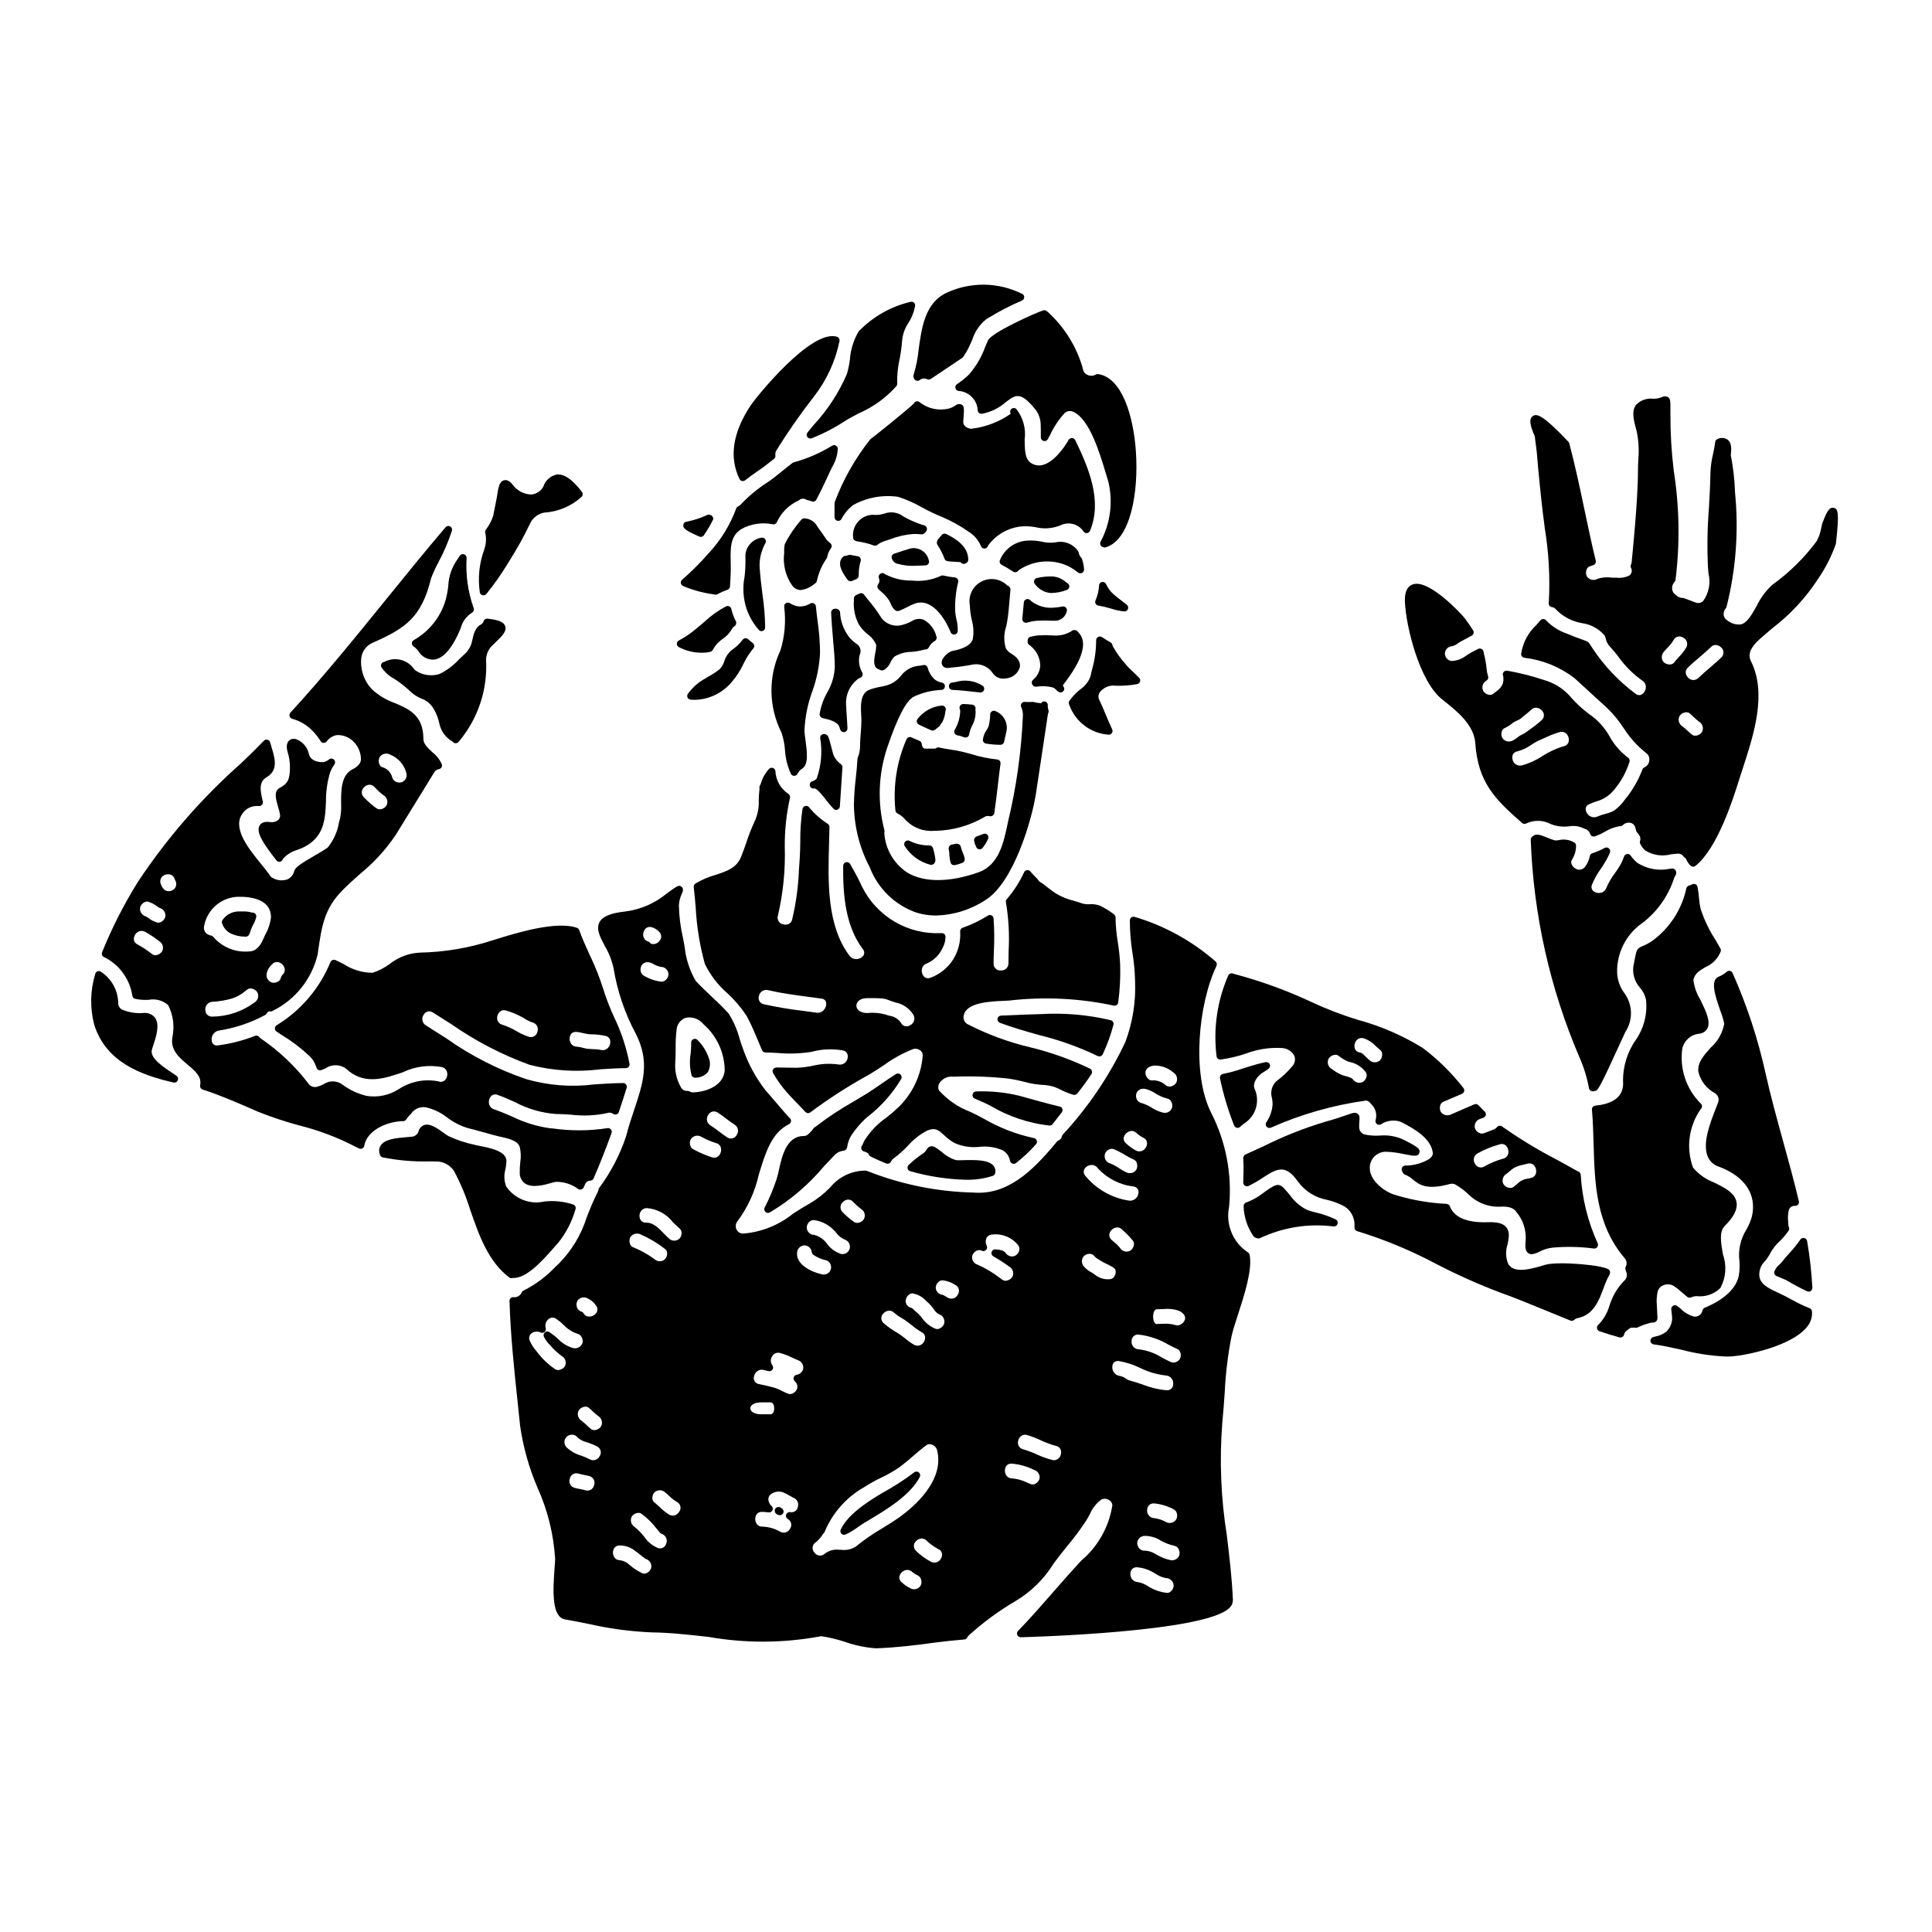 <?xml version="1.0" encoding="UTF-8"?>
<!-- Uploaded to: SVG Repo, www.svgrepo.com, Generator: SVG Repo Mixer Tools -->
<svg fill="#000000" width="800px" height="800px" version="1.1" viewBox="144 144 512 512" xmlns="http://www.w3.org/2000/svg">
 <g>
  <path d="m446.12 324.61c0.113-0.352 0.02-0.738-0.242-0.996-0.582-0.582-1.223-1.18-1.785-1.742-0.684-0.656-1.25-1.18-1.414-1.398l-0.449-0.543c-1.254-1.395-2.352-2.926-3.269-4.559-0.078-0.156-0.141-0.32-0.176-0.492-0.062-0.27-0.234-0.504-0.473-0.637-0.695-0.395-1.5-0.879-2.297-1.402h-0.004c-0.309-0.203-0.707-0.215-1.031-0.031-0.32 0.188-0.512 0.539-0.492 0.91-0.004 2.648-0.379 5.289-1.117 7.836-0.141 0.609-0.289 1.215-0.414 1.797-0.535 1.375-1.484 2.547-2.711 3.367-0.816 0.652-1.566 1.391-2.227 2.203-0.164 0.238-0.359 0.477-0.57 0.738-0.242 0.301-0.289 0.711-0.117 1.059 0.055 0.109 0.105 0.227 0.141 0.348 1.641 4.293 5.606 7.258 10.188 7.617 0.062 0.012 0.125 0.02 0.191 0.02 0.336-0.004 0.652-0.176 0.832-0.465 0.18-0.285 0.199-0.645 0.055-0.949-0.605-1.258-1.145-2.559-1.684-3.856-0.539-1.301-1.066-2.551-1.664-3.809l-0.004-0.004c-0.352-0.602-0.383-1.34-0.074-1.965 0.969-1.422 2.656-2.172 4.359-1.934 1.902 0.059 3.805-0.082 5.672-0.422 0.371-0.062 0.672-0.332 0.777-0.691z"/>
  <path d="m439.12 301.5c-0.855-0.742-1.535-1.664-1.996-2.699-0.188-0.414-0.629-0.645-1.078-0.566-0.441 0.086-0.766 0.465-0.785 0.914-0.066 1.375-0.387 2.723-0.945 3.977-0.121 0.281-0.105 0.605 0.047 0.875 0.148 0.27 0.418 0.453 0.723 0.496 1.129 0.188 2.25 0.449 3.348 0.785 1.148 0.383 2.336 0.633 3.543 0.754h0.027c0.414-0.004 0.785-0.27 0.922-0.66 0.141-0.391 0.016-0.828-0.305-1.094-0.426-0.34-0.859-0.668-1.285-1-0.773-0.586-1.523-1.16-2.215-1.781z"/>
  <path d="m363 286.96c-0.512-0.789-1.062-1.574-1.617-2.328l-0.746-1.051c-0.688-1.344-2.062-2.195-3.57-2.211-0.273 0.016-0.523 0.141-0.699 0.352-1.715 1.938-3.176 4.086-4.352 6.391-0.047 0.109-0.078 0.223-0.094 0.34-0.062 0.371-0.098 0.75-0.109 1.129v1.012c-0.367 2.957 0.348 5.953 2.019 8.422 0.508 0.824 1.398 1.332 2.363 1.352 1.316-0.172 2.555-0.719 3.566-1.574l0.32-0.219-0.004-0.004c0.207-0.145 0.348-0.363 0.395-0.609 0.445-2.07 1.281-4.039 2.469-5.793 0.145-0.141 0.238-0.328 0.27-0.527 0.141-0.848 0.484-1.648 0.996-2.34 0.32-0.426 0.242-1.031-0.176-1.363-0.391-0.273-0.738-0.602-1.031-0.977z"/>
  <path d="m414.83 221.86c-6.336-3.16-13.773-3.227-20.164-0.18-5.543 2.723-6.426 9.195-7.211 14.902-0.223 2.305-0.676 4.578-1.352 6.789-0.07 0.207-0.07 0.434 0 0.641 0.023 0.078 0.059 0.156 0.102 0.23 0.102 0.312 0.352 0.551 0.664 0.641 0.086 0.027 0.18 0.043 0.27 0.039 0.23 0.004 0.457-0.078 0.633-0.23 0.574-0.461 1.367-0.523 2.008-0.164 0.297 0.109 0.633 0.07 0.898-0.105 2.754-1.844 5.555-3.707 8.316-5.578v0.004c0.098-0.07 0.188-0.152 0.254-0.254 0.797-1.145 1.469-2.371 2.008-3.66l0.395-0.875c0.672-2.176 1.988-4.098 3.773-5.508l0.332-0.191v-0.004c2.894-1.789 5.918-3.359 9.051-4.695 0.363-0.145 0.609-0.488 0.621-0.879 0.016-0.391-0.203-0.754-0.559-0.922z"/>
  <path d="m445.02 263.57c-0.652-9.246-3.621-19.469-9.984-20.426h-0.004c-0.234-0.043-0.48 0.012-0.68 0.148-0.676 0.371-1.484 0.387-2.176 0.047-0.68-0.297-1.145-0.941-1.215-1.684-1.66-5.856-4.953-11.117-9.496-15.168-0.254-0.25-0.621-0.344-0.965-0.242-1.766 0.523-13.723 5.848-14.68 7.981-0.223 0.496-0.449 1.016-0.676 1.551v0.004c-0.973 2.742-2.449 5.277-4.352 7.477-0.984 0.945-2.051 1.801-3.188 2.555-0.332 0.223-0.496 0.621-0.414 1.012 0.078 0.391 0.383 0.695 0.777 0.773 2.797 0.145 5.027 2.398 5.141 5.199 0.031 0.266 0.176 0.508 0.391 0.664s0.48 0.223 0.742 0.188c2.336-0.438 4.512-1.496 6.297-3.07 2.609-2 3.938-3.004 8.047 2.176v0.004c0.812 1.191 1.238 2.609 1.219 4.055 0.035 0.789 0.031 1.539 0.027 2.305v0.789c0 0.449 0.305 0.844 0.738 0.957s0.891-0.086 1.109-0.48l0.594-1.102c0.984-2.106 2.277-4.055 3.836-5.781 0.664-0.633 1.664-0.754 2.461-0.297 4.234 2.023 6.887 10.902 8.473 16.203 0.242 0.82 0.469 1.574 0.676 2.223l0.004 0.004c1.289 5.383 0.555 11.055-2.062 15.934-0.137 0.25-0.152 0.551-0.043 0.816 0.105 0.262 0.32 0.461 0.59 0.551 0.156 0.102 0.344 0.156 0.535 0.156 0.094 0 0.191-0.016 0.281-0.043 6.59-1.965 8.766-14.602 7.996-25.477z"/>
  <path d="m384.45 289.62c-0.672 0.172-1.332 0.395-1.969 0.621-0.496 0.168-0.988 0.336-1.484 0.48-0.27 0.078-0.488 0.262-0.613 0.512-0.121 0.25-0.133 0.543-0.027 0.801 0.211 0.676 0.762 1.195 1.449 1.363l0.562 0.121v0.004c1 0.258 2.023 0.402 3.051 0.438h0.301c1.18-0.051 2.387-0.102 3.543-0.125 0.316-0.012 0.609-0.176 0.785-0.441 0.18-0.266 0.219-0.605 0.102-0.902-0.27-1.211-1.062-2.234-2.168-2.793-1.105-0.555-2.402-0.586-3.531-0.078z"/>
  <path d="m378.59 296.19c-0.102-0.078-0.207-0.148-0.316-0.215-0.367-0.176-0.805-0.113-1.102 0.164-0.301 0.277-0.395 0.707-0.246 1.086 0.23 0.527 0.156 1.141-0.188 1.602-0.32 0.398-0.281 0.977 0.09 1.328l0.664 0.613v0.004c0.871 0.699 1.617 1.543 2.215 2.484l0.102 0.23c0.504 1.152 1.266 2.906 2.574 2.344h0.004c0.684-0.273 1.355-0.586 2.004-0.934 0.656-0.352 1.328-0.66 2.019-0.926 4.496-1.66 8.094 3.984 9.508 7.57l0.004-0.004c0.145 0.379 0.508 0.625 0.91 0.625h0.094c0.434-0.039 0.789-0.359 0.875-0.789 0.055-1.129-0.066-2.262-0.359-3.352-0.145-0.664-0.25-1.336-0.312-2.008-0.09-2.606 0.176-5.207 0.789-7.738 0.074-0.277 0.02-0.574-0.141-0.812-0.164-0.238-0.422-0.395-0.707-0.426-1.039-0.109-2.066-0.281-3.086-0.516-0.273-0.059-0.559-0.004-0.789 0.156-2.356 1.059-4.953 1.465-7.523 1.18-2.465 0.047-4.898-0.527-7.082-1.668z"/>
  <path d="m365.16 277.27v3.785c0 0.461 0.316 0.859 0.762 0.965 0.449 0.102 0.91-0.117 1.109-0.531 0.746-1.43 1.797-2.676 3.078-3.652 3.625-2 7.805-2.762 11.906-2.172 2.215 0.715 4.348 1.66 6.359 2.824 1.656 0.918 3.363 1.734 5.117 2.441 2.574 1.078 5.019 2.434 7.297 4.043 1.434 0.891 2.543 2.215 3.172 3.777 0.141 0.348 0.465 0.59 0.836 0.621h0.082c0.344 0 0.664-0.18 0.844-0.473 0.086-0.152 0.16-0.309 0.223-0.469 1.984-2.633 4.922-4.379 8.184-4.863 1.414-0.172 2.844-0.125 4.242 0.133 2.191 0.543 4.5 0.387 6.598-0.449 2.211-1.133 4.918-0.395 6.25 1.699 0.223 0.258 0.562 0.379 0.898 0.32 0.332-0.059 0.613-0.281 0.742-0.594 3.32-7.918-0.289-16.59-3.938-24.102l0.004 0.004c-0.191-0.324-0.547-0.512-0.918-0.48-0.398 0.027-0.75 0.27-0.922 0.633l-0.113 0.23c-0.734 1.234-4.633 7.363-8.609 6.254-2.637-0.723-2.789-3.027-2.816-6.719v0.004c0.391-2.891-0.406-5.812-2.211-8.102-0.387-0.363-0.992-0.348-1.359 0.035-0.32 0.328-0.371 0.836-0.125 1.223-3.113 2.184-6.727 3.551-10.504 3.977-0.758-0.09-2.168-0.602-2.074-1.898l0.066-0.93c0.176-2.543 0.219-3.148-0.492-3.582v0.004c-0.562-0.266-1.23-0.16-1.691 0.258-0.527 0.348-1.105 0.613-1.711 0.789-2.762 0.672-5.676 0.008-7.871-1.789-0.465-0.277-1.066-0.129-1.348 0.332-0.023 0.035-0.047 0.078-0.062 0.117-1.113 1.203-10.105 8.438-11.223 9.242-0.098 0.051-0.188 0.121-0.262 0.203-3.981 4.984-7.156 10.562-9.41 16.531-0.059 0.113-0.098 0.234-0.109 0.359z"/>
  <path d="m359.35 351.02c-0.531 0.121-0.859 0.652-0.734 1.18 0.055 0.258 0.211 0.48 0.434 0.621 0.223 0.137 0.492 0.18 0.746 0.121 0.66-0.094 2.277 1.969 3.172 3.113 0.645 0.824 1.297 1.637 1.918 2.285 0.184 0.191 0.441 0.297 0.707 0.301 0.117 0 0.23-0.023 0.34-0.062 0.367-0.133 0.617-0.473 0.641-0.863 0.086-1.445 0.188-2.894 0.289-4.328 0.137-2.008 0.277-4.023 0.395-6.047h-0.004c0.023-0.383-0.184-0.746-0.523-0.922-1.109-0.797-1.871-1.992-2.125-3.336-0.027-0.094-0.098-0.363-0.188-0.711-0.852-3.273-0.965-3.637-1.785-3.828h-0.004c-0.363-0.07-0.738 0.035-1.016 0.281-0.184 0.203-0.277 0.473-0.254 0.746 0.602 3.574 0.293 7.246-0.895 10.672-0.262 0.391-0.66 0.664-1.113 0.777z"/>
  <path d="m431.29 294.85c-0.07-0.91-0.25-1.812-0.531-2.68-0.047-0.137-0.121-0.262-0.219-0.367-0.352-0.363-0.586-0.824-0.664-1.324-0.02-0.16-0.082-0.312-0.176-0.441-1.371-1.953-3.801-2.856-6.117-2.281-1.156 0.133-2.324 0.066-3.457-0.203-1.141-0.242-2.305-0.344-3.465-0.301-3.312 0.02-6.301 2-7.609 5.043-0.141 0.238-0.172 0.523-0.094 0.789 0.074 0.258 0.254 0.473 0.492 0.594 1.051 0.555 2.07 1.16 3.059 1.816 0.441 0.293 1.035 0.184 1.34-0.25 0.078-0.094 0.172-0.176 0.273-0.242 3.812-2.531 8.66-2.922 12.832-1.035 0.969 0.484 1.887 1.074 2.731 1.754 0.176 0.141 0.395 0.219 0.621 0.219 0.16 0 0.32-0.039 0.461-0.117 0.355-0.188 0.562-0.57 0.523-0.973z"/>
  <path d="m369.37 291.06c-0.191-0.039-0.391-0.02-0.57 0.059-0.25 0.102-0.516 0.16-0.785 0.176-0.227 0.016-0.445 0.109-0.609 0.266-1.91 1.789 0.117 4.582 1.207 6.082v-0.004c0.262 0.367 0.738 0.504 1.156 0.336 0.207-0.082 0.422-0.18 0.637-0.277l0.543-0.234c0.379-0.152 0.625-0.523 0.617-0.934-0.027-1.305 0.148-2.609 0.523-3.863 0.078-0.273 0.039-0.566-0.113-0.805-0.148-0.238-0.395-0.402-0.676-0.449-0.516-0.086-1.031-0.184-1.574-0.289z"/>
  <path d="m383.43 280.89c-1.43-1.121-3.336-1.418-5.035-0.785-0.758 0.223-1.543 0.348-2.336 0.359-1.633-0.199-3.266 0.363-4.43 1.527-1.168 1.16-1.734 2.789-1.543 4.426-0.004 0.469 0.324 0.879 0.785 0.977l0.887 0.172c1.277 0.199 2.527 0.523 3.738 0.973 0.125 0.051 0.258 0.078 0.395 0.074 0.223 0 0.438-0.074 0.613-0.211 0.602-0.469 1.289-0.824 2.019-1.039l1.219-0.395c1.992-0.785 4.086-1.277 6.219-1.457 0.77-0.012 1.539 0.02 2.305 0.094 0.43 0.055 1.039-0.496 1.227-0.871 0.168-0.25 0.207-0.57 0.109-0.855-0.094-0.289-0.32-0.516-0.609-0.613-1.938-0.578-3.805-1.375-5.562-2.375z"/>
  <path d="m271.93 301.75c0.066 0.016 0.137 0.02 0.203 0.02 0.285 0.004 0.559-0.121 0.746-0.34 2.043-2.523 3.914-5.18 5.598-7.957l0.492-0.789v0.004c2.106-3.328 4.012-6.777 5.699-10.332 0.754-1.297 2.031-2.207 3.5-2.504 3.727-0.223 7.262-1.719 10.02-4.234 0.301-0.352 0.32-0.867 0.043-1.242-2.512-3.324-4.723-4.828-6.66-4.629-1.684 0.336-3.051 1.559-3.574 3.191-0.641 1.191-1.832 1.984-3.18 2.113-1.977-0.047-3.812-1.02-4.965-2.621-0.301-0.359-1.18-1.461-2.309-1.148-1.234 0.34-1.484 1.992-1.723 3.59-0.055 0.371-0.109 0.723-0.176 1.043l-0.457 2.316c-0.164 0.828-0.332 1.652-0.484 2.469h-0.004c-0.438 1.332-1.105 2.582-1.969 3.688-0.152 0.23-0.203 0.516-0.141 0.785 0.312 1.348 0.262 2.758-0.145 4.078l-0.117 0.395h-0.004c-1.336 3.648-1.73 7.574-1.152 11.414 0.102 0.355 0.395 0.621 0.758 0.691z"/>
  <path d="m262.09 303.02c-1.32 4.512-4.359 8.328-8.461 10.625-0.297 0.18-0.48 0.5-0.48 0.844 0 0.348 0.184 0.668 0.477 0.848 0.516 0.352 0.961 0.797 1.316 1.309 0.777 1.293 2.156 2.106 3.664 2.16h0.293c3.781-0.223 6.488-6.527 7.234-8.461h-0.004c0.453-1.656 1.512-3.078 2.969-3.988 0.461-0.258 0.633-0.832 0.395-1.301-1.492-4.246-2.117-8.746-1.836-13.234 0-0.441-0.301-0.828-0.73-0.941-0.426-0.117-0.879 0.07-1.102 0.453-0.133 0.227-0.285 0.441-0.559 0.84-1.492 2.074-2.352 4.535-2.473 7.086-0.125 1.27-0.359 2.531-0.703 3.762z"/>
  <path d="m205.14 391.37c1.195 0.566 2.5 0.855 3.82 0.855h0.207c0.316-0.012 0.609-0.172 0.789-0.434 0.125-0.207 0.223-0.426 0.289-0.66l0.395-1.117c0.137-0.34 0.297-0.676 0.477-0.996 0.324-0.559 0.57-1.164 0.73-1.789 0.055-0.125 0.078-0.258 0.082-0.395 0-0.262-0.105-0.512-0.289-0.695-0.184-0.184-0.438-0.289-0.695-0.289-0.242-0.02-0.477-0.066-0.707-0.141l-0.25-0.07c-0.652-0.105-1.312-0.137-1.969-0.102h-0.57c-1.777-0.051-3.461 0.805-4.477 2.266-0.191 0.281-0.227 0.641-0.09 0.953 0.375 1.137 1.188 2.078 2.258 2.613z"/>
  <path d="m218.23 360.05c0.039 0.473-0.145 0.938-0.496 1.258-0.594 0.473-1.355 0.676-2.106 0.562-1.406-0.215-2.363 0.086-2.836 0.902-0.988 1.691 0.789 4.543 4.445 9.215l-0.004-0.004c0.188 0.246 0.477 0.395 0.785 0.395 0.07 0 0.141-0.008 0.211-0.023 0.371-0.078 0.66-0.367 0.746-0.734 0.992-1.129 2.289-1.949 3.734-2.363 7.262-2.5 7.477-7.871 7.68-13.055-0.02-2.328 0.289-4.644 0.91-6.887 0.262-0.977 0.707-1.895 1.309-2.711 0.289-0.383 0.262-0.926-0.074-1.273-0.332-0.352-0.871-0.406-1.27-0.129-0.461 0.395-1.016 0.664-1.613 0.785-1.535 0-3.453-0.395-3.836-2.363h-0.004c-0.414-1.684-1.625-3.062-3.242-3.695-0.664-0.273-1.43-0.145-1.969 0.336-0.938 0.887-0.523 2.461-0.395 2.988h0.004c0.406 1.273 0.621 2.598 0.629 3.934-0.023 3.195-0.395 4.394-2.754 5.637-1.605 0.863-0.957 3.051-0.395 4.984 0.25 0.73 0.43 1.48 0.539 2.242z"/>
  <path d="m189.47 428.22c-2.414-1.621-5.711-3.84-5.238-5.953 0.078-0.32 0.219-0.75 0.395-1.246 0.754-2.309 1.785-5.477 0.445-7.332-0.73-0.898-1.867-1.367-3.016-1.242-1.992 0.176-3.996-0.148-5.832-0.949-0.559-0.363-0.898-0.984-0.898-1.648-0.039-3.426-1.82-6.598-4.723-8.414-0.266-0.121-0.574-0.117-0.836 0.012-0.262 0.125-0.457 0.359-0.527 0.645-1.348 4.414-1.43 9.121-0.238 13.582 3.18 9.871 12.391 13.227 20.988 15.203 0.074 0.016 0.148 0.023 0.223 0.023 0.426 0 0.805-0.273 0.934-0.68 0.133-0.406-0.016-0.852-0.359-1.102-0.398-0.281-0.848-0.582-1.316-0.898z"/>
  <path d="m212.34 438.6c3.559 1.426 7.199 2.637 10.898 3.633 5.133 1.277 10.094 3.148 14.793 5.57 0.25 0.141 0.488 0.25 0.73 0.367l0.363 0.172c0.281 0.141 0.609 0.141 0.887 0 0.277-0.137 0.469-0.398 0.523-0.703 0.684-3.859 5.379-6.195 9.68-6.508h0.57c0.363 0.008 0.707-0.188 0.891-0.504 0.355-0.531 0.773-1.016 1.246-1.453 1.004-1.531 2.934-2.168 4.652-1.535 1.793 0.508 3.465 1.359 4.926 2.512 1.602 1.219 3.398 2.148 5.316 2.758 1.391 0.336 2.754 0.719 4.125 1.105 1.758 0.496 3.516 0.988 5.305 1.383 1.996 0.43 4.09 1.074 4.5 2.609 0.305 1.289 0.352 2.625 0.137 3.934-0.113 0.941-0.16 1.887-0.145 2.836-0.039 1.09 0.453 2.133 1.316 2.797 1.902 1.395 5.234 0.438 7.231-0.129 0.332-0.098 0.621-0.18 0.844-0.23v-0.004c2.211-0.098 4.391 0.586 6.148 1.934 0.137 0.082 0.297 0.121 0.457 0.117 0.125 0 0.246-0.02 0.363-0.059 0.277-0.102 0.5-0.312 0.617-0.582 0.102-0.27 0.219-0.531 0.348-0.785 0.223-0.559 0.754-0.93 1.352-0.949 0.391 0 0.746-0.234 0.902-0.594 1.637-3.781 3.188-7.715 4.75-12.016v-0.004c0.121-0.336 0.051-0.715-0.188-0.988-0.238-0.27-0.605-0.387-0.957-0.305-4.75 0.727-9.582 0.758-14.34 0.086l-0.922-0.082c-3.453-0.5-6.809-1.539-9.938-3.086-1.574-0.668-3.176-1.363-4.809-1.926h-0.004c-0.68-0.207-1.188-0.777-1.309-1.48-0.152-0.77 0.094-1.566 0.656-2.117 0.449-0.371 1.066-0.457 1.598-0.219 1.492 0.516 2.981 1.18 4.555 1.891v-0.004c3.387 1.82 7.117 2.902 10.949 3.18 1.18 0 2.5 0.082 3.856 0.168h0.004c3.234 0.41 6.516 0.27 9.703-0.418 0.516-0.199 1.102-0.121 1.551 0.203 0.25 0.191 0.578 0.25 0.879 0.156 0.305-0.094 0.543-0.328 0.645-0.625 0.715-2.129 1.41-4.258 2.074-6.414v-0.004c0.094-0.301 0.039-0.625-0.152-0.879-0.184-0.246-0.477-0.391-0.785-0.391-2.754 0.031-5.203 0.191-7.586 0.355v-0.004c-6.086 0.785-12.27 0.305-18.16-1.406-7.519-2.566-14.633-6.203-21.113-10.797-1.734-1.113-3.543-2.262-5.43-3.441h0.004c-0.465-0.285-0.789-0.746-0.898-1.277s0.008-1.086 0.316-1.527c0.223-0.426 0.613-0.734 1.078-0.852 0.465-0.117 0.957-0.027 1.352 0.238 1.695 1.051 3.316 2.086 4.898 3.098h0.004c6.418 4.481 13.391 8.102 20.746 10.781 6.133 1.586 12.516 1.984 18.801 1.184 2.363-0.148 4.602-0.297 6.715-0.297 0.281 0 0.551-0.125 0.738-0.336 0.191-0.211 0.281-0.5 0.238-0.785-0.828-4.367-2.234-8.602-4.188-12.598-1.062-2.332-1.984-4.727-2.754-7.168-0.988-3.148-2.211-6.219-3.648-9.184-0.973-2.133-1.969-4.328-2.754-6.527h-0.004c-0.102-0.277-0.324-0.496-0.602-0.594-5.512-1.938-16.344 1.449-21.559 3.07l-0.871 0.27 0.004-0.004c-6.207 2.019-12.676 3.109-19.203 3.234-2.894 0.145-5.676 1.191-7.949 2.992-1.395 1.031-2.945 1.828-4.594 2.359-2.746-0.02-5.43-0.84-7.719-2.359-0.738-0.367-1.449-0.719-2.094-1.012-0.25-0.109-0.535-0.109-0.785 0-0.25 0.094-0.445 0.285-0.547 0.531-2.844 6.961-7.84 12.832-14.258 16.746-0.285 0.176-0.461 0.488-0.469 0.824-0.004 0.336 0.16 0.648 0.441 0.836l1.289 0.852c2.652 1.605 5.133 3.481 7.402 5.594 0.832 0.781 1.453 1.766 1.793 2.856l0.129 0.352c0.094 0.246 0.285 0.445 0.523 0.551 0.242 0.102 0.516 0.102 0.758 0 0.395-0.148 0.742-0.305 1.09-0.449 1.941-1.324 4.562-1.02 6.148 0.719 4.613 3.629 9.547 1.941 14.332 0.324v-0.004c3.246-1.559 6.902-2.035 10.441-1.363 0.664 0.18 1.168 0.719 1.301 1.391 0.164 0.766-0.074 1.562-0.633 2.113-0.453 0.402-1.094 0.508-1.652 0.273-3.59-0.719-7.32-0.012-10.398 1.969-2.578 1.715-5.715 2.379-8.77 1.855l-0.25-0.078h-0.004c-2.102-0.539-4.082-1.473-5.836-2.754-1.496-1.238-3.633-1.328-5.227-0.223-0.555 0.289-1.141 0.516-1.746 0.676-0.914 0.215-1.863-0.188-2.34-0.996-3.519-4.574-7.742-8.559-12.512-11.809-0.152-0.109-0.285-0.242-0.395-0.395-0.27-0.344-0.734-0.469-1.141-0.312-3.156 1.25-6.453 2.098-9.816 2.523-0.391 0.102-0.805 0.02-1.129-0.223-0.324-0.242-0.52-0.617-0.531-1.02-0.105-0.609 0.043-1.238 0.402-1.742s0.906-0.844 1.516-0.941c4.289-0.668 8.43-2.062 12.25-4.121 0.176-0.094 0.32-0.238 0.414-0.414 0.297-0.574 0.555-0.574 0.832-0.539 0.234 0.047 0.484 0 0.691-0.121 6-2.938 10.379-8.398 11.945-14.895l0.094-0.645c0.996-6.914 1.652-11.488 6.461-16.395 1.48-1.5 3.086-2.934 4.641-4.328v-0.004c3.637-2.941 6.82-6.402 9.445-10.277 1.375-2.242 2.758-4.484 4.144-6.723 2.035-3.289 4.074-6.582 6.082-9.895v-0.004c0.266-0.488 0.742-0.828 1.293-0.922 0.277-0.047 0.523-0.211 0.672-0.449 0.141-0.238 0.18-0.523 0.105-0.789-0.539-1.266-1.395-2.375-2.488-3.211-1.234-1.148-2.406-2.231-2.406-3.562 0-6.277-3.863-7.918-7.606-9.512h0.004c-2.172-0.762-4.168-1.945-5.879-3.484-2.246-2.262-3.34-5.43-2.961-8.598 0.273-1.77 1.461-3.266 3.121-3.934 8.559-3.781 12.863-6.691 15.352-17.012 0.539-1.422 1.172-2.805 1.891-4.141 1.477-2.727 2.703-5.586 3.656-8.539 0.105-0.441-0.105-0.902-0.512-1.109-0.406-0.203-0.902-0.105-1.195 0.246-5.402 6.344-10.711 12.891-15.836 19.219-8.082 9.965-16.434 20.273-25.277 29.914-0.234 0.254-0.316 0.617-0.219 0.949 0.102 0.332 0.371 0.586 0.707 0.672 2.086 0.57 3.973 1.707 5.457 3.277 0.781 0.805 1.469 1.695 2.055 2.652 0.16 0.262 0.434 0.434 0.738 0.461 0.305 0.031 0.605-0.086 0.816-0.309 0.648-0.93 1.641-1.559 2.754-1.762 1.625-0.074 3.211 0.535 4.363 1.684 1.293 1.242 2.019 2.957 2.019 4.75 0 1.438-1.668 2.363-2.172 2.617-3.109 1.48-3.094 5.644-3.082 8.992 0.074 1.316-0.012 2.641-0.254 3.938l-0.297 1.105c-0.395 2.477-1.438 4.805-3.027 6.742-0.961 0.672-1.961 1.289-2.992 1.848-4.152 2.41-5.586 3.379-5.852 4.328v0.004c-0.223 0.988-0.891 1.812-1.809 2.234-1.309 0.449-2.746 0.305-3.938-0.395-0.34-0.168-0.617-0.445-0.789-0.785-0.059-0.113-0.137-0.215-0.227-0.305-0.516-0.73-1.219-1.602-2.004-2.566-3.148-3.867-7.457-9.172-5.211-12.988 0.895-1.645 2.691-2.59 4.555-2.394 0.047-0.012 0.094-0.012 0.141 0 0.301-0.004 0.586-0.141 0.773-0.379s0.254-0.551 0.184-0.844c-0.73-2.981-1.086-5.188 1.02-6.43 3.148-1.836 2.172-5.043 1.316-7.871-0.137-0.453-0.277-0.91-0.395-1.363-0.094-0.34-0.359-0.602-0.699-0.691-0.34-0.09-0.699 0.008-0.949 0.254-0.473 0.473-0.941 0.949-1.406 1.426-0.738 0.754-1.473 1.508-2.238 2.242l-2.461 2.363h0.004c-10.418 9.23-19.59 19.777-27.281 31.375-3.711 5.941-6.894 12.195-9.516 18.695-0.188 0.5 0.059 1.059 0.555 1.258 4.027 1.984 6.82 5.824 7.477 10.266 0.062 0.383 0.352 0.691 0.727 0.785 1.203 0.262 2.438 0.348 3.664 0.258 1.84-0.344 3.731 0.191 5.117 1.445 1.305 2.578 1.699 5.523 1.121 8.355-0.672 3.461 1.816 5.547 4.012 7.387 2.027 1.699 3.777 3.168 3.328 5.473-0.098 0.488 0.188 0.973 0.664 1.125 4.031 1.285 8.371 3.148 12.203 4.805zm82.918-20.469v0.004c0.297-0.453 0.816-0.711 1.355-0.676h0.137c0.551 0.051 1.102 0.148 1.637 0.297 0.707 0.191 1.43 0.309 2.16 0.344 1.297 0.004 2.586 0.141 3.856 0.41 0.578 0.078 1.066 0.477 1.254 1.031 0.203 0.758 0.004 1.566-0.523 2.144-0.473 0.523-1.203 0.738-1.887 0.555-1.574-0.336-3.023-0.055-4.625-0.516-0.57-0.188-1.16-0.305-1.758-0.348-0.707-0.004-1.352-0.41-1.664-1.047-0.348-0.688-0.328-1.508 0.059-2.176zm-19.426-4.981v0.004c0.125-0.477 0.414-0.895 0.82-1.18 0.266-0.176 0.574-0.27 0.895-0.266 0.195 0.004 0.395 0.031 0.586 0.086 1.344 0.402 2.648 0.93 3.891 1.578 0.34 0.168 0.656 0.367 0.973 0.555 0.668 0.449 1.395 0.801 2.16 1.047 0.508 0.137 0.934 0.48 1.172 0.945 0.242 0.469 0.277 1.012 0.098 1.504-0.102 0.496-0.406 0.922-0.84 1.18-0.434 0.254-0.957 0.309-1.438 0.156-1.148-0.383-2.25-0.887-3.289-1.508-1.184-0.707-2.441-1.273-3.754-1.691-0.496-0.129-0.918-0.461-1.16-0.914-0.242-0.453-0.281-0.988-0.113-1.473zm-31.219-68.531c0.629-0.898 1.836-1.176 2.793-0.637 2.129 0.855 3.723 2.676 4.289 4.902 0.293 1.047-0.305 2.137-1.348 2.445-0.551 0.137-1.129 0.047-1.609-0.254-0.398-0.227-0.684-0.605-0.789-1.051-0.34-1.355-1.398-2.414-2.754-2.754-0.352-0.184-0.609-0.5-0.711-0.879-0.195-0.586-0.148-1.223 0.129-1.773zm-4.102 7.992c0.375-0.395 0.887-0.629 1.434-0.652 0.484 0.012 0.945 0.223 1.27 0.582l0.395 0.395c0.609 0.664 1.281 1.266 2.008 1.801 0.973 0.547 1.324 1.777 0.785 2.754-0.309 0.48-0.801 0.82-1.359 0.938-0.426 0.105-0.871 0.031-1.242-0.199-1.199-0.867-2.316-1.84-3.344-2.906-0.383-0.352-0.598-0.848-0.586-1.367 0.012-0.52 0.242-1.008 0.641-1.344zm-53.559 43.523c-0.332 0.508-0.855 0.855-1.453 0.973-0.387 0.09-0.793 0.012-1.121-0.211-1.25-0.984-2.578-1.863-3.965-2.637-0.449-0.199-0.781-0.59-0.906-1.066-0.086-0.453-0.012-0.922 0.211-1.324 0.332-0.695 1.02-1.148 1.789-1.18 0.332 0.004 0.66 0.09 0.957 0.25 1.301 0.723 2.539 1.551 3.703 2.477 0.957 0.543 1.305 1.75 0.785 2.719zm0.84-9.09v0.004c-0.188 0.566-0.594 1.031-1.129 1.293-0.371 0.203-0.809 0.234-1.207 0.09-0.539-0.191-1.055-0.438-1.547-0.73l-0.277-0.203 0.004-0.004c-0.309-0.258-0.648-0.469-1.012-0.637-1.062-0.309-1.703-1.383-1.473-2.465 0.191-0.566 0.602-1.039 1.141-1.301 0.219-0.109 0.461-0.172 0.707-0.176 0.148-0.004 0.293 0.027 0.43 0.086l0.234 0.098h0.004c0.496 0.18 0.969 0.414 1.414 0.695 0.113 0.074 0.227 0.156 0.332 0.242 0.281 0.23 0.594 0.426 0.922 0.578 1.055 0.297 1.691 1.363 1.457 2.434zm2.363-7.438h-0.004c-0.41 0.391-0.965 0.594-1.535 0.559-0.441 0.004-0.871-0.176-1.18-0.496-0.414-0.449-0.715-0.988-0.883-1.574-0.148-0.484-0.09-1.012 0.168-1.449 0.254-0.441 0.684-0.754 1.18-0.859 0.215-0.062 0.441-0.094 0.664-0.094 0.785-0.039 1.496 0.469 1.711 1.227 0.016 0.055 0.039 0.109 0.07 0.16 0.02 0.062 0.043 0.117 0.074 0.176 0.461 0.75 0.355 1.719-0.258 2.352zm27.254 19.328-0.004 0.004c0.145 0 0.289 0.02 0.43 0.059 0.758 0.223 1.352 0.816 1.574 1.574 0.172 0.621-0.027 1.289-0.508 1.719-0.062 0.062-0.121 0.129-0.172 0.195-0.156 0.184-0.262 0.406-0.305 0.645-0.09 0.406-0.348 0.758-0.707 0.965-0.5 0.324-1.109 0.43-1.684 0.289-1.027-0.363-1.609-1.449-1.34-2.504 0.219-0.918 0.723-1.746 1.445-2.359 0.324-0.367 0.789-0.578 1.277-0.582zm-19.328-9.492c0.824-4.648 4.961-7.973 9.676-7.785h0.395c2.914 0.09 7.781 0.938 7.66 5.562-0.219 1.598-0.746 3.137-1.547 4.539-0.25 0.527-0.496 1.039-0.695 1.512-0.289 0.66-1.375 2.809-3.426 2.863v-0.004c-3.641 0.371-7.231-1.059-9.613-3.832-0.156-0.199-0.379-0.332-0.629-0.371-0.621-0.102-1.176-0.441-1.547-0.949-0.301-0.449-0.402-1.008-0.273-1.535zm0.34 22.215h-0.004c-0.055-0.543 0.113-1.082 0.469-1.496 0.355-0.414 0.871-0.66 1.414-0.68 1.762-0.09 3.508-0.383 5.199-0.875 1.359-0.453 2.617-1.172 3.695-2.113l0.395-0.301v0.004c0.34-0.234 0.758-0.309 1.156-0.211 0.59 0.117 1.105 0.461 1.441 0.957 0.531 0.98 0.18 2.203-0.785 2.754-3.242 2.387-7.156 3.688-11.184 3.719-0.477 0.023-0.941-0.152-1.281-0.488-0.34-0.332-0.523-0.793-0.508-1.27z"/>
  <path d="m385.3 223.99c-5.234 1.23-10 3.945-13.73 7.816-1.359 2.273-2.16 4.836-2.336 7.481-0.168 1.285-0.43 2.559-0.785 3.805-2.168 5.023-5.18 9.637-8.91 13.637l-1.551 1.895c-0.281 0.352-0.289 0.848-0.02 1.207s0.746 0.492 1.164 0.32c3.016-1.203 5.906-2.695 8.629-4.465 0.957-0.637 2.336-1.371 3.789-2.144h0.004c3.852-1.652 7.285-4.141 10.059-7.285 0.117-0.18 0.176-0.395 0.156-0.609-0.059-2.176 0.152-4.348 0.633-6.469 0.324-1.641 0.551-3.297 0.676-4.965 0.156-1.664 0.727-3.262 1.664-4.644 0.891-1.367 1.492-2.894 1.777-4.5 0.043-0.324-0.078-0.648-0.32-0.871-0.246-0.215-0.582-0.293-0.898-0.207z"/>
  <path d="m278.21 451.77c0.129-2.691-4.41-3.57-7.117-4.098-0.316-0.059-0.57-0.109-0.734-0.148l-0.426-0.105v-0.004c-2.445-0.496-4.824-1.285-7.086-2.34-0.465-0.273-0.914-0.574-1.34-0.902-1.645-1.18-3.512-2.523-5.074-2.031-0.734 0.262-1.297 0.867-1.496 1.617-0.254 0.891-1.066 1.5-1.988 1.492-0.363 0.043-0.789 0.078-1.246 0.113-2.555 0.215-5.734 0.484-6.836 2.227l-0.004 0.004c-0.438 0.711-0.508 1.59-0.18 2.359 0.02 0.09 0.051 0.18 0.09 0.262 0.137 0.254 0.371 0.438 0.648 0.504 4.074 0.809 8.227 1.168 12.375 1.062l2.383 0.035c1.652 0.184 3.144 1.066 4.102 2.43 1.766 3.309 3.219 6.781 4.328 10.367 2.332 6.719 4.742 13.664 10.332 17.914v-0.004c0.172 0.133 0.379 0.203 0.594 0.203 0.105 0.008 0.207-0.008 0.301-0.051 3.523 0.172 7.418-3.992 11.113-8.215 0.395-0.43 0.711-0.816 1-1.133h-0.004c2.102-2.621 3.656-5.637 4.57-8.871 0.176-0.5-0.074-1.051-0.57-1.242-2.461-0.809-5.066-1.086-7.644-0.816-3.879 0.898-7.914-0.684-10.148-3.981-0.574-1.469-0.641-3.082-0.188-4.59 0.121-0.68 0.203-1.367 0.246-2.059z"/>
  <path d="m324.43 298.53c0.047 0.328 0.258 0.613 0.555 0.754 2.496 1.059 5.121 1.789 7.805 2.176 0.047 0 0.285 0.051 0.328 0.051h-0.004c0.148 0.035 0.301 0.066 0.453 0.086h0.098c0.164 0 0.324-0.043 0.469-0.121 0.852-0.469 1.742-0.863 2.66-1.18 0.375-0.129 0.637-0.473 0.664-0.867 0.105-1.574 0.207-3.211 0.207-4.949 0-0.531 0-1.078-0.023-1.625-0.078-3.543-0.152-6.894 2.91-8.695 2.496-1.355 5.391-1.789 8.176-1.227 0.441 0.117 0.906-0.082 1.121-0.488 1.125-2.516 3.117-4.547 5.613-5.719 0.113-0.043 0.219-0.105 0.312-0.18 0.512-0.465 1.273-0.52 1.852-0.141 0.109 0.066 0.23 0.113 0.355 0.133 0.133 0.016 0.266 0.039 0.395 0.078 0.254 0.066 0.508 0.16 0.762 0.254h0.004c0.473 0.18 1.008-0.035 1.227-0.496 0.184-0.395 0.395-0.789 0.598-1.18 0.203-0.395 0.441-0.852 0.645-1.266 0.492-0.973 0.945-1.969 1.402-2.953 0.617-1.355 1.258-2.754 1.969-4.047 0.598-1.203 0.949-2.512 1.035-3.852 0.047-0.371-0.121-0.738-0.43-0.945-0.309-0.211-0.707-0.227-1.031-0.039-3.156 1.953-6.574 3.438-10.156 4.414-0.141 0.031-0.277 0.094-0.391 0.184-0.891 0.672-1.742 1.367-2.598 2.059-1.379 1.121-2.684 2.18-4.129 3.148-2.543 1.633-4.875 3.57-6.945 5.769-0.191 0.219-0.43 0.395-0.695 0.512-0.262 0.109-0.461 0.324-0.547 0.594-1.551 4.211-3.894 8.086-6.906 11.414l-0.332 0.359h0.004c-2.211 2.527-4.59 4.906-7.117 7.121-0.238 0.219-0.355 0.543-0.312 0.863z"/>
  <path d="m328.76 285.94 0.559 0.25c0.121 0.059 0.258 0.09 0.395 0.09 0.324 0 0.625-0.16 0.809-0.426 0.926-1.328 1.746-2.723 2.457-4.172 0.168-0.352-0.07-0.699-0.332-0.996-0.34-0.285-0.809-0.367-1.227-0.219-1.789 0.844-3.684 1.457-5.629 1.816-0.371 0.098-0.652 0.406-0.707 0.785-0.07 0.41 0.094 0.828 0.418 1.082 0.332 0.277 0.684 0.523 1.055 0.734 0.73 0.395 1.457 0.723 2.203 1.055z"/>
  <path d="m343 251.34c-4.832 7.246-5.844 13.848-3.008 19.617 0.133 0.266 0.379 0.461 0.672 0.527 0.07 0.008 0.141 0.008 0.211 0 0.227 0 0.441-0.074 0.617-0.215 1-0.789 2.055-1.574 3.148-2.305 1.617-1.078 3.148-2.305 4.492-3.375 0.277-0.219 0.41-0.57 0.355-0.918-0.074-0.434 0.008-0.879 0.23-1.254 3.086-4.988 6.445-9.805 10.059-14.426 3.316-4.277 5.606-9.258 6.691-14.562 0.129-0.504-0.156-1.023-0.656-1.18-6.887-2.188-21.648 16.316-22.812 18.09z"/>
  <path d="m323.85 313.77c-0.301 0.176-0.484 0.496-0.484 0.844 0 0.352 0.184 0.672 0.484 0.848 1.898 1.016 4.019 1.535 6.172 1.52 0.762 0.008 1.52-0.078 2.262-0.262 0.254-0.066 0.469-0.234 0.602-0.465 0.34-0.645 0.762-1.238 1.258-1.773 0.422-0.434 0.883-0.828 1.375-1.18 1.004-0.664 1.84-1.551 2.445-2.59 0.148-0.312 0.387-0.57 0.684-0.75 0.234-0.16 0.395-0.41 0.445-0.691 0.051-0.289-0.012-0.59-0.176-0.836-0.492-0.98-0.867-2.016-1.125-3.086-0.07-0.285-0.266-0.527-0.531-0.656-0.266-0.125-0.578-0.129-0.844-0.004-2.07 1.094-3.981 2.457-5.688 4.055-0.559 0.48-1.113 0.957-1.668 1.406l-0.484 0.395-0.004-0.004c-1.09 0.949-2.262 1.801-3.504 2.535-0.145 0.07-0.418 0.23-0.734 0.418z"/>
  <path d="m268.9 314.69c-0.398 1.117-1.09 2.109-2 2.867-0.445 0.395-0.875 0.816-1.301 1.223-1.445 1.59-3.184 2.891-5.113 3.832-2.25 0.711-4.703 0.305-6.602-1.09-1.711-2.676-5.176-3.606-7.996-2.141-0.133 0.023-0.266 0.066-0.391 0.121-0.457 0.238-0.656 0.789-0.453 1.262 0.855 1.312 2.031 2.387 3.418 3.117 1.559 1.004 3.019 2.152 4.363 3.43 0.824 0.777 1.785 1.391 2.836 1.812 1.367 0.484 2.519 1.438 3.242 2.695 0.688 1.156 1.191 2.414 1.488 3.727 0.375 2.094 1.66 3.91 3.504 4.965 0.105 0.109 0.215 0.207 0.336 0.297 0.156 0.105 0.344 0.164 0.535 0.16 0.266 0 0.523-0.105 0.707-0.297 5.195-6.094 7.824-13.965 7.328-21.957 0.07-1.258 0.562-2.453 1.402-3.391 0.395-0.395 0.746-0.73 1.09-1.07 1.773-1.707 3.055-2.949 2.59-4.309-0.43-1.27-2.16-1.715-4.785-2.004v-0.004c-0.434 0.004-0.816 0.289-0.941 0.703-0.137 0.418-0.441 0.762-0.84 0.945-1.43 0.742-1.84 2.625-2.168 4.137-0.098 0.363-0.172 0.703-0.25 0.969z"/>
  <path d="m426.5 298.28c-0.969-0.863-2.188-1.391-3.477-1.512-1.434-0.051-2.867 0.09-4.266 0.418-0.328 0.086-0.59 0.34-0.688 0.668-0.098 0.324-0.023 0.68 0.203 0.938 0.965 1.344 2.465 2.207 4.113 2.359h0.211c1.453-0.016 2.891-0.309 4.234-0.863 0.277-0.137 0.477-0.398 0.535-0.707 0.055-0.305-0.035-0.621-0.25-0.848-0.07-0.074-0.148-0.137-0.23-0.188z"/>
  <path d="m337.88 316.3c-0.914 0.766-1.586 1.785-1.93 2.926-0.246 0.805-0.68 1.539-1.266 2.144-0.949 0.734-1.953 1.395-3.008 1.969-0.832 0.48-1.656 0.965-2.469 1.535h0.004c-1.098 0.852-2.07 1.848-2.894 2.961-0.215 0.285-0.262 0.664-0.117 0.988 0.141 0.328 0.449 0.551 0.805 0.586 0.387 0.039 0.773 0.055 1.16 0.055 3.793-0.098 7.359-1.836 9.781-4.762 1.227-1.43 2.254-3.019 3.051-4.723 0.691-1.484 1.574-2.871 2.625-4.121 0.191-0.207 0.281-0.488 0.254-0.766-0.027-0.281-0.176-0.535-0.402-0.699-0.418-0.293-0.812-0.617-1.18-0.973-0.207-0.203-0.496-0.309-0.789-0.285-0.289 0.031-0.555 0.188-0.719 0.426-0.801 1.074-1.785 2-2.906 2.738z"/>
  <path d="m341.88 305.45c0.723 2.059 1.844 3.953 3.301 5.578 0.176 0.152 0.398 0.238 0.633 0.238 0.137-0.004 0.27-0.035 0.391-0.09 0.348-0.16 0.57-0.508 0.574-0.891-0.043-2.906-0.277-5.809-0.707-8.684-0.316-2.469-0.637-5.019-0.789-7.801h0.004c0.02-2.07 0.559-4.098 1.574-5.902 0.164-0.328 0.133-0.723-0.078-1.02-0.223-0.293-0.582-0.441-0.941-0.395-2.262 0.344-4.019 2.152-4.297 4.422v0.812c0.047 1.691-0.027 3.383-0.219 5.066-0.574 2.887-0.383 5.871 0.555 8.664z"/>
  <path d="m328.28 429.6c1.242 0.016 2.434-0.504 3.269-1.426 0.652-1.098 0.781-2.434 0.348-3.637-0.613-1.84-1.641-3.516-3.004-4.894-0.27-0.312-0.703-0.422-1.086-0.281-0.387 0.145-0.641 0.512-0.641 0.922 0 0.613 0 1.25-0.051 1.875l-0.098 1.141h-0.004c-0.297 1.871-0.215 3.789 0.25 5.629 0.133 0.402 0.512 0.676 0.938 0.676z"/>
  <path d="m399.21 451.46c-0.602 0.031-1.203 0.031-1.801 0-1.391-0.41-2.668-1.133-3.738-2.113-0.332-0.25-0.645-0.492-0.945-0.707-0.871-0.613-1.438-0.988-2.106-0.852-0.461 0.117-0.844 0.438-1.051 0.867-0.281 0.477-0.676 0.875-1.152 1.156-1.133 0.754-2.199 1.602-3.191 2.535l-0.395 0.352c-0.27 0.238-0.391 0.605-0.309 0.961 0.082 0.352 0.352 0.629 0.703 0.723 4.805 1.371 9.758 2.133 14.754 2.266 2.418 0.055 4.828-0.293 7.129-1.035 0.328-0.117 0.57-0.395 0.641-0.734 0.156-0.695-0.02-1.422-0.477-1.969-1.297-1.512-4.43-1.555-8.062-1.449z"/>
  <path d="m364.26 306.32c0.098 2.449 0.316 4.918 0.523 7.305 0.23 2.633 0.449 5.117 0.449 7.051-0.086 2.406-0.773 4.75-2.004 6.816-1 1.773-1.684 3.707-2.023 5.711-0.02 0.531 0.344 0.996 0.859 1.109 1.676 0.395 3.766 0.895 4.328 2.191 0.062 0.152 0.145 0.426 0.27 0.828 0.129 0.41 0.512 0.691 0.941 0.691h0.164c0.484-0.086 0.832-0.512 0.816-1-0.039-1.23-0.129-2.477-0.207-3.543-0.07-1.008-0.133-1.848-0.125-2.312l-0.004-0.004c-0.32-2.867 0.941-5.684 3.301-7.352 0.023 0 0.215-0.102 0.238-0.121l0.289-0.125c0.242-0.121 0.426-0.336 0.508-0.594 0.078-0.262 0.047-0.543-0.09-0.777-0.836-1.426-1.07-3.125-0.648-4.723 0.516-1.086 0.078-2.383-0.992-2.934-0.543-0.395-1.051-0.84-1.52-1.32-1.227-1.48-2.082-3.238-2.488-5.117-0.117-0.629-0.195-1.266-0.23-1.906-0.059-0.27-0.215-0.512-0.445-0.668-0.238-0.172-0.535-0.246-0.824-0.219-0.031 0-0.254 0.031-0.285 0.039-0.465 0.094-0.801 0.5-0.801 0.973z"/>
  <path d="m351.11 338.17c0.5 1.484 0.805 3.031 0.918 4.594 0.125 2.188 0.66 4.332 1.574 6.32 0.168 0.324 0.504 0.523 0.867 0.523 0.367 0 0.703-0.199 0.871-0.523 0.262-0.547 0.672-1.012 1.18-1.344 1.844-1.094 1.348-4.672 0.91-7.824-0.121-0.754-0.203-1.516-0.246-2.277 0.152-3.551 0.852-7.055 2.07-10.391 1.215-3.34 1.914-6.844 2.07-10.391-0.043-2.852-0.27-5.699-0.688-8.52-0.156-1.238-0.312-2.449-0.418-3.637h0.004c-0.031-0.332-0.223-0.625-0.516-0.785-0.293-0.16-0.645-0.16-0.938 0-0.949 0.594-2.062 0.871-3.18 0.785-0.816-0.117-1.594-0.41-2.285-0.863-0.324-0.188-0.727-0.18-1.047 0.023-0.316 0.207-0.488 0.578-0.438 0.953 0.492 3.871 0.152 7.797-0.992 11.527-3.277 6.93-3.172 14.984 0.281 21.828z"/>
  <path d="m478.59 428.29c0.551-0.32 1.082-0.672 1.594-1.055 0.371-0.273 0.504-0.77 0.316-1.195-0.191-0.422-0.652-0.656-1.105-0.559-1.574 0.316-3.184 0.789-4.156 1.098l-0.582 0.176c-0.621 0.184-1.227 0.395-1.828 0.57l0.004 0.004c-1.543 0.535-3.121 0.957-4.727 1.266-0.262 0.043-0.496 0.191-0.648 0.414-0.148 0.219-0.203 0.488-0.152 0.75 0.891 4.269 2.148 8.457 3.754 12.512 0.121 0.305 0.383 0.527 0.699 0.602 0.07 0.016 0.145 0.023 0.219 0.023 0.246 0 0.484-0.094 0.668-0.262 0.316-0.293 0.652-0.578 0.984-0.844v0.004c3.207-1.961 4.41-6.031 2.785-9.418-0.488-1.508 0.941-3.336 2.176-4.086z"/>
  <path d="m561.67 368.18c0.023-0.324-0.109-0.641-0.363-0.844-1.289-0.809-2.856-1.051-4.332-0.668l-0.758 0.07c-0.695-0.164-1.375-0.398-2.027-0.691-1.82-0.734-3.019-1.219-3.812-0.562-0.023 0-0.215 0.148-0.234 0.168h-0.004c-0.312 0.188-0.492 0.531-0.477 0.895 0.707 19.859 5.086 39.414 12.922 57.676 1.164 2.629 2.008 5.387 2.512 8.215 0.086 0.293 0.293 0.535 0.566 0.664 0.148 0.074 0.312 0.113 0.477 0.109 0.148 0 0.293-0.027 0.43-0.082 0.832-0.039 1.027-0.047 7.059-13.246 0.609-1.328 1.035-2.262 1.117-2.422 2.106-3.211 1.949-7.402-0.395-10.445-1.07-1.508-1.691-3.293-1.793-5.141-0.168-5.312 2.391-10.348 6.785-13.344 3.894-3.008 6.793-7.121 8.309-11.805 0.07-0.266 0.199-0.512 0.375-0.719 0.211-0.355 0.246-0.793 0.094-1.18-0.137-0.426-0.555-0.703-1-0.656l-0.457 0.035c-3.008 0.668-6.16 0.113-8.758-1.543-0.676-0.566-1.27-1.215-1.77-1.938-0.211-0.301-0.574-0.461-0.938-0.41-0.363 0.047-0.668 0.297-0.793 0.641-0.199 0.543-0.422 1.062-0.629 1.543-0.516 0.996-1.113 1.945-1.777 2.848-0.926 1.215-1.695 2.535-2.297 3.938-0.234 0.703-0.84 1.215-1.574 1.324-0.762 0.148-1.551-0.105-2.078-0.676-0.336-0.438-0.395-1.031-0.145-1.523 0.613-1.477 1.395-2.879 2.324-4.176 0.867-1.234 1.625-2.539 2.266-3.906l0.156-0.395c0.148-0.383 0.047-0.816-0.262-1.09-0.305-0.277-0.746-0.332-1.113-0.145-1.043 0.574-2.137 1.047-3.269 1.414-0.348 0.102-0.613 0.383-0.684 0.738-0.199 1.016-0.617 1.973-1.227 2.809-0.293 0.422-0.75 0.707-1.258 0.789-0.508 0.082-1.031-0.043-1.445-0.352-0.488-0.289-0.84-0.766-0.973-1.32-0.086-0.363-0.004-0.746 0.223-1.043 0.656-1.07 1.012-2.297 1.027-3.555z"/>
  <path d="m526.41 436.02 0.438-0.184c1.543-0.652 3.082-1.312 4.602-1.969 0.285-0.121 0.5-0.371 0.57-0.676 0.074-0.301-0.004-0.621-0.203-0.859-3.121-4.023-6.766-7.609-10.836-10.66-5.281-3.238-10.988-5.719-16.961-7.363-4.234-1.266-8.371-2.844-12.375-4.723-6.488-3.039-13.234-5.504-20.152-7.363l-0.816-0.238v-0.004c-0.469-0.145-0.977 0.086-1.18 0.531-2.93 6.727-4 14.117-3.098 21.398 0.023 0.258 0.152 0.5 0.355 0.664 0.207 0.164 0.465 0.238 0.727 0.215 2.277-0.312 4.516-0.84 6.691-1.574 3.078-1.176 6.371-1.68 9.656-1.469 1.344 0.09 2.543 0.867 3.176 2.055 0.355 0.918 0.172 1.957-0.477 2.695-1.297 1.555-2.777 2.945-4.406 4.144-1.133 1.188-1.52 2.898-1.008 4.457 0.094 0.547 0.137 1.102 0.133 1.656-0.129 1.652-0.688 3.242-1.629 4.609-0.262 0.355-0.25 0.844 0.023 1.191 0.277 0.344 0.75 0.465 1.156 0.293 7.984-3.543 16.422-5.957 25.074-7.168 0.504-0.082 1.066 0.305 1.652 1.066 1.055 1.074 1.445 2.633 1.027 4.078-0.016 0.043-0.027 0.09-0.031 0.137-0.07 0.422 0.141 0.836 0.52 1.031 0.379 0.195 0.844 0.121 1.145-0.176 1.523-0.91 3.375-1.098 5.051-0.508 3.969 2 8.082 4.547 8.48 8.266 0.074 0.75-0.703 1.395-1.047 1.633-1.914 1.109-4.086 1.691-6.297 1.688-0.328 0.02-0.625 0.207-0.789 0.492-0.164 0.289-0.176 0.637-0.027 0.934l0.156 0.309 0.004-0.004c0.086 0.312 0.32 0.559 0.625 0.668 0.766 0.301 1.473 0.738 2.086 1.289 1.684 1.363 3.602 2.902 9.84 1.18 0.508-0.133 1.051-0.062 1.508 0.199 1.117 0.672 2.172 1.445 3.148 2.312 2.238 2.375 5.398 3.656 8.66 3.512 2.203-0.129 3.543 0.312 4.242 1.355 1.852 2.184 2.742 5.019 2.473 7.871-0.137 1.457-0.066 2.539 0.715 3.09 0.262 0.188 0.574 0.285 0.895 0.281 0.707-0.078 1.391-0.301 2.012-0.652 1.066-0.566 2.231-0.934 3.43-1.082 3.664-0.336 7.352-0.266 10.996 0.219 0.363 0.062 0.734-0.086 0.953-0.387 0.223-0.297 0.258-0.691 0.094-1.023-2.609-5.723-4.129-11.883-4.481-18.16-0.035-0.387-0.297-0.719-0.664-0.844-0.102-0.027-0.199-0.07-0.289-0.125-1.848-1.055-3.695-2.07-5.543-3.078-4.977-2.578-9.77-5.492-14.348-8.723-0.414-0.301-0.988-0.238-1.328 0.145-0.254 0.316-0.586 0.555-0.969 0.691-0.488 0.172-0.965 0.359-1.441 0.547-0.395 0.145-0.75 0.293-1.113 0.426v-0.004c-0.434 0.141-0.906 0.09-1.301-0.133-0.5-0.254-0.879-0.699-1.051-1.234-0.262-1.07 0.371-2.152 1.426-2.453 0.293-0.105 0.582-0.211 0.852-0.32 0.309-0.109 0.543-0.367 0.617-0.688 0.066-0.324-0.031-0.656-0.262-0.895l-0.43-0.422c-0.418-0.418-0.844-0.84-1.254-1.285-0.285-0.312-0.738-0.406-1.125-0.23-1.492 0.656-2.992 1.305-4.488 1.945l-1.574 0.676h0.004c-0.957 0.543-2.172 0.273-2.809-0.629-0.273-0.551-0.32-1.188-0.125-1.773 0.105-0.379 0.367-0.691 0.715-0.871zm-20.254-6.754c-0.117 0.598-0.469 1.121-0.98 1.449-0.93 0.488-2.074 0.188-2.648-0.691-0.082-0.105-0.184-0.195-0.301-0.262-0.113-0.07-0.234-0.129-0.355-0.176l-0.246-0.094c-0.156-0.059-0.324-0.121-0.586-0.195l-0.004-0.004c-0.457-0.09-0.91-0.223-1.344-0.391-0.996-0.422-1.934-0.965-2.789-1.625-0.969-0.551-1.316-1.773-0.785-2.754 0.332-0.496 0.848-0.84 1.43-0.953 0.406-0.102 0.84-0.023 1.184 0.219 0.637 0.516 1.328 0.961 2.062 1.332 0.355 0.172 0.73 0.301 1.121 0.375 0.184 0.043 0.371 0.086 0.535 0.141 1.402 0.453 2.625 1.336 3.5 2.519 0.223 0.324 0.301 0.727 0.207 1.109zm-1.633-5.199m5.211 0.918c-0.816 0.746-2.074 0.715-2.852-0.066-0.297-0.238-0.566-0.508-0.84-0.789-0.207-0.199-0.418-0.395-0.742-0.707h-0.004c-0.273-0.281-0.629-0.465-1.02-0.523-0.605-0.105-1.098-0.551-1.266-1.141-0.188-0.77 0.027-1.578 0.57-2.148 0.324-0.34 0.773-0.531 1.242-0.523 0.188-0.004 0.375 0.023 0.559 0.074 1.219 0.391 2.316 1.094 3.184 2.039 0.395 0.363 0.809 0.727 1.242 1.074 0.301 0.262 0.477 0.641 0.48 1.043 0.043 0.605-0.156 1.207-0.555 1.668zm35.559 28.477c0.746-0.371 1.539-0.637 2.359-0.785 0.359-0.082 0.719-0.168 1.09-0.273h0.004c0.195-0.059 0.398-0.094 0.605-0.094 0.418 0 0.816 0.164 1.113 0.457 0.547 0.562 0.77 1.367 0.59 2.133-0.156 0.637-0.66 1.129-1.301 1.262-0.25 0.074-0.52 0.121-0.789 0.172v0.004c-0.754 0.086-1.477 0.348-2.113 0.754-0.199 0.152-0.473 0.395-0.762 0.637-0.293 0.242-0.719 0.625-1.016 0.844h-0.004c-0.367 0.238-0.816 0.312-1.242 0.199-0.566-0.117-1.066-0.453-1.387-0.934-0.512-0.965-0.184-2.156 0.746-2.727 0.32-0.227 0.625-0.473 0.914-0.738 0.359-0.348 0.762-0.652 1.191-0.91zm-9.805-3.758c1.855-1.055 3.84-1.871 5.902-2.426 0.578-0.23 1.234-0.109 1.691 0.312 0.555 0.555 0.785 1.355 0.617 2.125-0.148 0.656-0.652 1.172-1.309 1.332-1.73 0.473-3.394 1.16-4.953 2.047-0.41 0.277-0.918 0.367-1.395 0.246-0.477-0.117-0.883-0.434-1.113-0.871-0.312-0.434-0.43-0.98-0.324-1.504 0.105-0.527 0.426-0.984 0.883-1.262z"/>
  <path d="m424.82 437.25c-3.246-0.789-6.793-1.75-10.551-2.824l-0.004-0.004c-3.781-0.93-7.676-1.324-11.566-1.18-0.465 0-0.867 0.328-0.961 0.781-0.098 0.457 0.141 0.918 0.566 1.105l0.664 0.293c1.328 0.574 2.582 1.113 3.566 1.66v-0.004c4.758 2.812 10.055 4.586 15.543 5.207h0.102c0.309 0 0.602-0.145 0.785-0.391l2.402-3.094c0.211-0.266 0.273-0.617 0.164-0.938-0.109-0.32-0.375-0.559-0.703-0.637z"/>
  <path d="m394.74 285.51c-0.422-0.199-0.93-0.078-1.215 0.297l-0.211 0.254c-0.203 0.203-0.379 0.426-0.527 0.668-0.223 0.168-0.375 0.414-0.426 0.688 0 0.023-0.055 0.211-0.062 0.234-0.051 0.25-0.004 0.512 0.133 0.73 0.762 1.148 1.391 2.383 1.871 3.676 0.117 0.348 0.422 0.602 0.785 0.656 0.656 0.102 1.441 0.141 2.164 0.176 0.422 0.02 0.949 0.047 1.301 0.086l0.051 0.074v0.004c0.184 0.246 0.477 0.395 0.785 0.391 0.113 0 0.219-0.02 0.324-0.055 0.164-0.059 0.316-0.141 0.457-0.242 0.27-0.184 0.434-0.488 0.434-0.816-0.016-3.582-3.363-5.609-5.863-6.82z"/>
  <path d="m439.9 410.37c0.234-0.156 0.395-0.406 0.434-0.688 0.449-3.316 0.621-6.664 0.52-10.008-0.094-1.988-0.301-3.969-0.613-5.93-0.371-2.191-0.578-4.41-0.617-6.629 0.004-0.312-0.145-0.602-0.391-0.789-1.152-0.898-2.398-1.672-3.715-2.305-0.879-0.328-1.816-0.465-2.754-0.395-0.645 0.047-1.289-0.016-1.914-0.184-0.844-0.301-1.629-0.535-2.387-0.758l0.004-0.004c-1.93-0.461-3.758-1.273-5.391-2.406-0.754-0.555-1.762-1.312-2.824-2.168-0.074-0.059-0.156-0.109-0.246-0.145-0.406-0.172-0.742-0.477-0.953-0.863-0.051-0.078-0.105-0.152-0.172-0.215-0.641-0.609-1.246-1.254-1.812-1.934-0.211-0.262-0.543-0.398-0.879-0.355-0.34 0.035-0.641 0.246-0.789 0.559-1.188 2.582-2.734 4.984-4.59 7.133-0.211 0.234-0.293 0.551-0.23 0.855 0.723 4.242 0.961 8.551 0.715 12.848-0.023 1.109-0.043 2.219-0.047 3.324 0.004 0.52-0.211 1.016-0.59 1.371-0.379 0.355-0.891 0.535-1.406 0.496h-0.027c-0.504 0.039-1.004-0.137-1.371-0.488-0.363-0.352-0.562-0.844-0.543-1.352 0-1.102 0.051-2.203 0.082-3.301 0.145-2.887 0.117-5.777-0.086-8.66-0.031-0.344-0.238-0.645-0.547-0.797-0.312-0.148-0.676-0.125-0.965 0.062-2.098 1.328-4.344 2.41-6.691 3.223-0.387 0.141-0.648 0.504-0.652 0.918 0.184 2.625-0.461 5.242-1.848 7.477-1.426 2.246-3.555 3.953-6.055 4.859-0.52 0.234-1.133 0.152-1.574-0.215-0.559-0.543-0.805-1.332-0.652-2.098 0.121-0.703 0.633-1.273 1.316-1.48 1.891-0.828 3.398-2.344 4.223-4.242 0.453-0.859 0.699-1.816 0.707-2.789 0.012-0.285-0.102-0.559-0.309-0.754-0.219-0.191-0.504-0.285-0.789-0.258-4.32 0.223-8.617-0.82-12.352-3.008s-6.746-5.418-8.668-9.297c-0.777-1.707-1.641-3.371-2.586-4.992l-0.57-1.02c-0.215-0.391-0.668-0.59-1.102-0.477-0.438 0.109-0.742 0.5-0.742 0.945-0.07 7.391 0.488 15.801 5.207 22.098 0.285 0.309 0.418 0.73 0.359 1.148-0.062 0.418-0.309 0.785-0.672 1-0.473 0.379-1.074 0.551-1.676 0.484-0.598-0.07-1.148-0.375-1.523-0.848-6.062-8.09-5.727-19.598-5.438-29.754 0.043-1.496 0.086-2.973 0.105-4.41l0.004 0.004c0.004-0.348-0.176-0.676-0.477-0.855-1.871-1.191-3.539-2.672-4.941-4.387-0.238-0.301-0.633-0.43-1.004-0.324-0.371 0.098-0.652 0.406-0.719 0.785-0.426 2.867-0.621 5.762-0.59 8.66-0.027 1.66-0.051 3.262-0.164 4.691l-0.18 2.574h-0.004c-0.16 4.508-0.766 8.992-1.809 13.383-0.105 0.512-0.445 0.945-0.914 1.18-0.461 0.199-0.973 0.23-1.453 0.094-0.512-0.09-0.957-0.395-1.227-0.84-0.27-0.441-0.336-0.98-0.18-1.473 1.395-5.981 2.004-12.117 1.82-18.258-0.035-4.336 0.426-8.664 1.363-12.898 0.121-0.395-0.027-0.824-0.359-1.07-2.082-1.352-3.379-3.621-3.492-6.098-0.047-0.391-0.324-0.715-0.703-0.824-0.375-0.105-0.781 0.02-1.035 0.32-0.977 1.086-1.699 2.379-2.113 3.785-0.043 0.176-0.117 0.34-0.219 0.488-0.109 0.16-0.168 0.348-0.164 0.543 0 0.043 0.027 0.316 0.035 0.355-0.125 1.008-0.191 2.019-0.207 3.039 0.086 1.832-0.242 3.656-0.957 5.348-0.902 1.914-1.684 3.887-2.336 5.902-0.441 1.281-0.887 2.562-1.402 3.812-1.211 2.961-3.816 3.805-6.836 4.789v0.004c-1.855 0.512-3.629 1.277-5.273 2.277-0.305 0.207-0.473 0.566-0.43 0.934 0.211 1.812 0.371 3.621 0.527 5.43 0.262 5.047 1.074 10.051 2.426 14.922 1.441 2.981 3.484 5.637 5.996 7.797 1.945 1.801 3.664 3.832 5.117 6.047 1.246 2.34 2.25 4.754 3.219 7.086l0.812 1.93c0.148 0.359 0.496 0.594 0.887 0.602 1.012 0.02 2.051 0.07 3.098 0.125 3.016 0.285 6.059 0.191 9.051-0.273 2.727-0.746 5.578-0.879 8.359-0.395 0.477 0.066 0.895 0.34 1.141 0.75 0.199 0.398 0.254 0.859 0.145 1.293-0.09 0.555-0.406 1.051-0.871 1.367-0.465 0.32-1.039 0.43-1.59 0.312-2.258-0.316-4.559-0.195-6.773 0.352-1.379 0.289-2.781 0.465-4.188 0.523-1.18 0-2.398-0.023-3.598-0.043l-1.863-0.031c-0.348 0.023-0.664 0.203-0.863 0.488-0.18 0.305-0.18 0.684 0 0.992 0.797 1.395 1.699 2.727 2.703 3.981 1.18 1.457 2.481 2.801 3.738 4.102 0.711 0.727 1.422 1.461 2.106 2.211 0.348 0.375 0.922 0.422 1.328 0.117 4.879-3.637 10-6.934 15.324-9.871 1.387-0.789 2.754-1.707 4.117-2.602 2.434-1.781 5.09-3.238 7.898-4.332 0.641-0.164 1.324-0.004 1.828 0.426 0.41 0.301 0.641 0.789 0.617 1.293-0.387 5.215-2.68 10.102-6.441 13.73-1 0.961-2.051 1.867-3.148 2.711-2.336 1.621-4.324 3.691-5.848 6.09-0.141 0.273-0.266 0.57-0.395 0.848-0.07 0.164-0.125 0.324-0.184 0.43h-0.004c-0.219 0.227-0.316 0.539-0.27 0.852 0.086 0.461 0.469 0.805 0.938 0.844 0.277 0.094 0.543 0.227 0.785 0.395l0.188 0.109h0.004c0.059 0.367 0.309 0.68 0.652 0.82 0.16 0.066 0.312 0.145 0.457 0.234 1.07 0.52 2.289 1.043 3.594 1.574 0.48 0.188 1.027-0.023 1.254-0.492 0.156-0.348 0.402-0.645 0.719-0.863 1.352-1 2.613-2.121 3.769-3.344 1.438-1.648 3.176-3.016 5.117-4.023 2.164-0.891 2.992-0.133 4.5 1.234h-0.004c0.797 0.781 1.688 1.461 2.656 2.016 2.09 0.957 4.402 1.324 6.691 1.062 2.062-0.234 4.152 0.066 6.066 0.871 1.094 0.586 1.852 1.645 2.051 2.871 0.102 0.449 0.5 0.766 0.961 0.762 0.215 0 0.426-0.07 0.598-0.199 1.922-1.496 3.703-3.168 5.316-4.996 0.234-0.262 0.316-0.633 0.203-0.969-0.109-0.336-0.395-0.586-0.738-0.656-4.691-1.004-9.195-2.742-13.34-5.156-1.18-0.664-2.398-1.246-3.617-1.836-3.144-1.191-5.953-3.121-8.199-5.621-0.305-0.605-0.277-1.324 0.066-1.906 0.801-1.262 2.258-1.945 3.738-1.758 4.922-0.195 9.848-0.016 14.742 0.527 1.262 0.188 2.512 0.441 3.746 0.766 1.934 0.547 3.93 0.859 5.938 0.934 1.473 0.145 2.898 0.598 4.188 1.324 1.02 0.512 2.09 0.93 3.188 1.25 0.371 0.098 0.77-0.031 1.012-0.336 1.344-1.656 2.602-3.383 3.769-5.172 0.148-0.234 0.191-0.52 0.121-0.785-0.066-0.27-0.246-0.492-0.492-0.621-5.074-2.453-10.398-4.356-15.875-5.676-5.805-1.367-11.418-3.449-16.715-6.191-0.75-0.488-1.105-1.406-0.883-2.273 0.688-3.41 6.902-3.684 10.629-3.848 0.504-0.023 0.965-0.043 1.363-0.066v-0.004c9.242-1.074 18.598-0.625 27.695 1.324 0.27 0.078 0.559 0.035 0.797-0.113zm-77.492 1.18c-0.477 0.625-1.254 0.941-2.031 0.82-1.09-0.152-2.184-0.301-3.273-0.445-3.594-0.414-7.168-1.012-10.699-1.789-0.473-0.09-0.879-0.379-1.125-0.793-0.246-0.41-0.305-0.91-0.16-1.367 0.168-0.926 0.961-1.609 1.898-1.637 0.176 0 0.352 0.023 0.52 0.066 3.543 0.824 7.223 1.312 10.777 1.777 1.125 0.148 2.25 0.301 3.371 0.457h-0.004c0.512 0.016 0.973 0.324 1.184 0.789 0.211 0.734 0.039 1.527-0.457 2.109zm22.715 4.195c-0.398 0.246-0.887 0.312-1.336 0.18-0.449-0.133-0.824-0.449-1.027-0.871-0.699-1.035-1.809-1.719-3.051-1.875-0.348-0.082-0.691-0.191-1.027-0.32-1.586-0.43-3.238-0.562-4.871-0.395-1.969 0-2.856-1.016-2.856-1.969 0-0.953 0.895-1.969 2.875-1.969 0.023 0 2.641-0.047 3.977 0.074 0.676 0.09 1.34 0.273 1.965 0.547 0.504 0.203 1.016 0.375 1.535 0.52 1.984 0.371 3.715 1.566 4.762 3.289 0.27 0.488 0.32 1.07 0.141 1.602-0.18 0.531-0.574 0.961-1.086 1.188z"/>
  <path d="m419.8 412.75c-1.062 0-6.793 0.223-10.523 0.395-0.469 0.02-0.859 0.367-0.934 0.828-0.074 0.465 0.191 0.914 0.629 1.078 3.387 1.273 6.922 2.266 10.344 3.231 5.371 1.309 10.586 3.176 15.57 5.566 0.141 0.074 0.297 0.109 0.457 0.109 0.105 0 0.215-0.016 0.316-0.047 0.254-0.09 0.461-0.273 0.578-0.516 1.191-2.519 2.144-5.144 2.844-7.84 0.129-0.516-0.176-1.039-0.688-1.184-6.086-1.449-12.352-1.996-18.594-1.621z"/>
  <path d="m373.88 440c3.594-2.766 6.637-6.188 8.957-10.082 0.203-0.395 0.113-0.875-0.211-1.176-0.328-0.297-0.812-0.34-1.188-0.105-1.324 0.832-2.625 1.73-3.891 2.609-1.18 0.816-2.328 1.605-3.422 2.297-1.305 0.816-2.641 1.609-3.984 2.41h0.004c-3.453 1.949-6.762 4.141-9.902 6.559-0.125 0.102-0.254 0.195-0.395 0.27-0.141 0.086-0.262 0.199-0.352 0.34-0.121 0.211-0.266 0.406-0.43 0.586-0.789 0.863-1.27 1.352-2.082 1.352-4.57 0-5.758 5.383-6.551 8.941h0.004c-0.156 0.797-0.355 1.586-0.594 2.363-0.852 2.625-1.918 5.176-3.188 7.625-0.199 0.379-0.133 0.844 0.164 1.148 0.297 0.309 0.758 0.387 1.141 0.199 5.461-3.242 10.332-7.391 14.406-12.266 1.02-1.098 1.969-2.102 2.781-2.93v0.004c0.641-0.699 1.523-1.121 2.469-1.184 0.461-0.121 0.809-0.5 0.891-0.969 0.164-1.18 0.586-2.309 1.238-3.305 1.039-1.527 2.238-2.938 3.578-4.207z"/>
  <path d="m391.24 368.73c-0.125-0.395-0.484-0.668-0.898-0.684-1.82 0.031-3.621-0.375-5.25-1.184-0.391-0.223-0.887-0.156-1.199 0.172-0.316 0.324-0.367 0.82-0.129 1.203 1.578 2.481 4.051 4.258 6.906 4.961 0.047 0.004 0.094 0.004 0.145 0 0.27-0.031 0.527-0.148 0.723-0.336 0.246-0.25 0.371-0.59 0.348-0.941-0.008-0.371-0.055-0.746-0.137-1.109l-0.09-0.418h-0.004c-0.109-0.559-0.246-1.117-0.414-1.664z"/>
  <path d="m398.1 367.72c-0.25-0.133-0.535-0.172-0.812-0.109-0.344 0.09-0.691 0.16-1.047 0.207-0.277 0.055-0.52 0.223-0.672 0.461-0.16 0.246-0.211 0.551-0.145 0.836 0.062 0.227 0.105 0.461 0.133 0.695 0.016 0.918 0.125 1.828 0.336 2.719 0.105 0.441 0.5 0.754 0.957 0.754 0.062 0 0.129-0.008 0.191-0.02 0.699-0.137 1.383-0.344 2.039-0.621 0.422-0.188 0.664-0.641 0.574-1.094-0.082-0.457-0.211-0.898-0.395-1.324-0.277-0.609-0.5-1.246-0.66-1.898-0.082-0.258-0.262-0.477-0.5-0.605z"/>
  <path d="m404.61 365.01-1.84 0.688c-0.457 0.172-0.723 0.652-0.617 1.129 0.023 0.109 0.055 0.215 0.086 0.332 0.031 0.094 0.055 0.191 0.07 0.289 0.016 0.18 0.086 0.355 0.195 0.5 0.031 0.102 0.074 0.207 0.176 0.465l0.004-0.004c0.121 0.352 0.422 0.602 0.785 0.66 0.055 0.004 0.109 0.004 0.164 0 0.309 0 0.598-0.148 0.785-0.395 0.574-0.727 1.059-1.52 1.445-2.363 0.164-0.359 0.094-0.785-0.18-1.074-0.27-0.289-0.688-0.391-1.059-0.25z"/>
  <path d="m417 303.04c-0.27-0.273-0.676-0.363-1.035-0.23-0.359 0.129-0.609 0.457-0.641 0.84-0.129 1.453-0.254 2.879-0.395 4.301h0.004c-0.039 0.332 0.09 0.656 0.344 0.867 0.254 0.211 0.598 0.281 0.914 0.18 0.883-0.27 1.793-0.438 2.715-0.5 1.312-0.078 2.625-0.078 3.938 0h0.516c1.574 0.121 2.996-0.938 3.34-2.477 0.117-0.336 0.043-0.703-0.188-0.969-0.23-0.27-0.59-0.391-0.934-0.316-0.828 0.16-1.668 0.266-2.512 0.316-1.938 0.133-3.867-0.398-5.461-1.512-0.219-0.145-0.426-0.312-0.605-0.5z"/>
  <path d="m396.46 316.49c-1.18 0.215-3.106 1.988-2.891 3.356 0.031 0.227 0.281 1.383 1.969 1.141l1.113-0.129c1.797-0.168 3.582-0.43 5.348-0.785 2.019-0.262 4.008 0.656 5.117 2.359 0.633 0.926 1.699 1.457 2.816 1.41 0.344 0 0.688-0.039 1.023-0.113 1.598-0.242 2.898-1.406 3.324-2.965 0.117-0.746 0-2.191-2.156-3.457v0.004c-0.617-0.359-1.145-0.848-1.547-1.438-0.594-1.922-0.566-3.981 0.082-5.883 0.102-0.492 0.195-0.961 0.27-1.391 0.316-1.895 0.469-3.769 0.613-5.59 0.074-0.91 0.145-1.82 0.238-2.727v0.004c0.039-0.406-0.172-0.797-0.539-0.98-0.121-0.055-0.238-0.121-0.348-0.195-1.844-1.781-4.629-2.168-6.887-0.949-2.254 1.219-3.461 3.758-2.981 6.277 0.047 1.305 0.219 2.602 0.516 3.871 0.453 1.617 0.547 3.312 0.273 4.969-0.453 1.918-3.16 2.809-5.356 3.211z"/>
  <path d="m390.79 337.54c0.344 0.141 0.738 0.078 1.023-0.164 0.34-0.293 0.699-0.582 1.062-0.852l0.051-0.035v0.004c0.164-0.141 0.273-0.332 0.32-0.539 0.129-0.164 0.305-0.375 0.453-0.539h-0.004c0.461-0.906 0.75-1.887 0.848-2.898 0.043-0.141 0.074-0.285 0.094-0.434 0.043-0.309-0.07-0.621-0.297-0.832-0.227-0.215-0.539-0.309-0.848-0.258-2.512 0.254-4.805 1.535-6.336 3.543-0.18 0.238-0.246 0.543-0.176 0.832 0.074 0.289 0.27 0.531 0.539 0.66l1.113 0.531c0.715 0.328 1.43 0.676 2.156 0.98z"/>
  <path d="m410.1 340.63 0.176-0.832c0.109-0.531 0.219-1.059 0.352-1.574 0.684-2.34-0.508-4.816-2.758-5.75-0.301-0.16-0.66-0.16-0.957 0-0.297 0.168-0.484 0.477-0.5 0.812-0.035 1.012-0.156 2.019-0.363 3.008-0.133 0.426-0.332 0.824-0.594 1.184-0.488 0.676-0.809 1.457-0.934 2.285-0.094 0.273-0.062 0.578 0.086 0.828 0.145 0.25 0.395 0.422 0.684 0.469 1.277 0.211 2.57 0.32 3.867 0.316 0.449-0.008 0.836-0.312 0.941-0.746z"/>
  <path d="m407.06 360.14c0.242-0.152 0.402-0.402 0.445-0.688 0.367-2.449 0.652-4.926 0.941-7.398 0.223-1.898 0.445-3.789 0.699-5.676 0.039-0.27-0.039-0.539-0.207-0.754-0.172-0.211-0.422-0.34-0.691-0.359-2.281-0.238-4.531-0.699-6.719-1.375-1.902-0.57-3.844-1-5.809-1.277-0.945-0.121-1.883-0.293-2.809-0.516-0.258-0.066-0.535-0.02-0.762 0.121-0.125 0.102-0.281 0.164-0.441 0.18h-2.555c-0.672 0-0.848-0.906-0.891-1.297v0.004c-0.047-0.359-0.285-0.66-0.617-0.789-0.469-0.188-0.938-0.395-1.41-0.598l-0.711-0.316c-0.242-0.102-0.512-0.105-0.754-0.008-0.242 0.098-0.438 0.289-0.539 0.527-2.59 5.93-3.598 12.426-2.934 18.859 0.031 0.34 0.238 0.637 0.543 0.785 0.777 0.395 1.469 0.938 2.035 1.598 1.953 2.152 4.801 3.266 7.691 3.008h0.508c4.484-0.125 8.863-1.363 12.746-3.609 0.41-0.309 0.938-0.406 1.434-0.266 0.277 0.066 0.57 0.012 0.805-0.156z"/>
  <path d="m429.81 311.61c-0.105-0.105-0.211-0.211-0.32-0.34h0.004c-0.215-0.199-0.496-0.309-0.789-0.305-0.309 0.012-0.602 0.133-0.828 0.34-1.336 0.812-2.883 1.199-4.441 1.113l-0.789-0.035c-1.105-0.066-2.215-0.066-3.32 0-0.703 0.031-1.398 0.145-2.078 0.336-0.258 0.031-0.492 0.156-0.66 0.352-0.195 0.223-0.285 0.516-0.246 0.809-0.078 0.371 0.066 0.758 0.371 0.988 0.332 0.23 0.641 0.496 0.922 0.785 1.305 1.27 2.043 3.016 2.043 4.836-0.113 1.457-0.828 2.801-1.969 3.711-0.227 0.242-0.32 0.578-0.254 0.902 0.074 0.34 0.293 0.629 0.605 0.785 0.156 0.074 0.328 0.109 0.504 0.094l0.27-0.023h-0.004c1.344-0.195 2.715-0.133 4.035 0.188 0.336 0.09 0.641 0.273 0.883 0.527 0.395 0.395 0.848 0.848 1.328 0.848l-0.004-0.004c0.234-0.008 0.453-0.102 0.621-0.262 0.555-0.492 0.395-0.996-0.047-1.613 2.391-3.137 7.773-10.309 4.164-14.031z"/>
  <path d="m371.69 309.64c0.625 0.938 1.398 1.773 2.281 2.473 1.004 0.711 1.781 1.691 2.242 2.828 0 0.664-0.078 1.324-0.238 1.969-0.344 1.828-0.727 3.891 0.855 4.449v-0.004c0.152 0.051 0.297 0.117 0.438 0.203 0.148 0.082 0.316 0.125 0.488 0.125 0.172 0 0.344-0.047 0.496-0.133 0.766-0.457 1.367-1.145 1.711-1.969 0.262-0.582 0.625-1.117 1.07-1.574 1.379-0.828 2.957-1.262 4.566-1.258 1.023-0.078 2.039-0.25 3.031-0.52 0.203-0.066 0.414-0.102 0.629-0.109 0.363 0.004 0.699-0.199 0.871-0.523 0.203-0.41 0.469-0.789 0.785-1.121 0.242-0.238 0.516-0.438 0.816-0.602 0.406-0.238 0.59-0.734 0.43-1.18-0.449-1.91-1.691-3.539-3.414-4.473-0.977-0.355-2.062-0.25-2.953 0.293-1.051 0.613-2.203 1.039-3.402 1.25-1.832 0.25-3.656-0.504-4.785-1.969-1.059-1.699-2.242-3.316-3.543-4.84-0.367-0.438-0.727-0.875-1.043-1.332-0.27-0.395-0.785-0.535-1.223-0.336l-0.344 0.152c-0.215 0.098-0.426 0.191-0.633 0.301v-0.004c-0.34 0.172-0.547 0.523-0.539 0.902v0.633c-0.152 2.215 0.336 4.422 1.406 6.367z"/>
  <path d="m371.93 341.62c0.008 1.078-0.199 2.148-0.609 3.148-0.047 0.105-0.07 0.219-0.078 0.332-0.086 1.68-0.266 3.363-0.441 5.047-0.293 2.363-0.461 4.738-0.504 7.121 0.066 5.781 1.508 11.469 4.199 16.586 2.152 5.637 6.688 10.031 12.391 12.004 1.684 0.516 3.438 0.77 5.195 0.766 4.668-0.129 9.207-1.555 13.105-4.125 7.449-4.644 12.281-21.273 13.34-28.145 1.059-6.871 3.168-21.043 3.168-21.043s0.086-0.242 0.086-0.293c0.137-0.266 0.16-0.574 0.062-0.859-0.102-0.25-0.148-0.516-0.137-0.785 0-0.086-0.062-0.152-0.086-0.234-0.023-0.082 0.062-0.086 0.062-0.145v-0.129c0-0.262-0.105-0.512-0.289-0.699-0.184-0.184-0.434-0.285-0.695-0.285h-0.027c-0.305 0.016-0.582 0.191-0.727 0.461h-0.133c-0.637-0.031-1.27-0.133-1.887-0.301-0.102-0.031-0.207-0.043-0.312-0.031-0.672 0.047-1.344 0.047-2.012 0-0.34-0.035-0.676 0.113-0.871 0.395-0.199 0.277-0.238 0.641-0.102 0.957 0.297 0.656 0.453 1.371 0.457 2.094-0.391 9.574-1.723 19.086-3.969 28.402l-0.07 0.352c-1.09 5.176-2.32 11.043-7.734 12.961-7.602 2.707-14.496 2.754-18.895 0.055-3.527-2.332-5.769-6.176-6.066-10.395 0.004-0.164 0.02-0.324 0.051-0.48 0.012-0.133 0-0.266-0.035-0.395-1.875-7.203-1.609-14.797 0.762-21.852 2.707-8.004 5.086-12.543 7.059-13.492v-0.004c2.254-1.051 4.691-1.652 7.18-1.766 0.543 0.035 1.012-0.379 1.043-0.922 0.035-0.543-0.379-1.012-0.922-1.047-0.789-0.137-1.516-0.52-2.078-1.086-0.754-0.801-1.297-1.781-1.574-2.844-0.141-0.5-0.648-0.805-1.152-0.695l-0.836 0.164v0.004c-1.949 0.066-3.766 0.988-4.973 2.519-0.973 1.301-2.344 2.246-3.902 2.699-0.562 0.164-1.148 0.289-1.734 0.395v-0.004c-0.988 0.176-1.957 0.441-2.898 0.789-2.473 0.98-2.25 4.477-2.106 6.789 0.023 0.418 0.051 0.789 0.051 1.078 0 1.145-0.082 2.266-0.164 3.391-0.086 1.121-0.191 2.371-0.191 3.547z"/>
  <path d="m401.7 330.75c-0.828-0.105-1.648-0.156-2.398-0.184v-0.004c-0.332 0.008-0.641 0.164-0.844 0.426-0.191 0.277-0.227 0.633-0.098 0.941 0.07 0.168 0.105 0.348 0.109 0.531-0.062 1.727-0.555 3.41-1.434 4.894-0.176 0.277-0.203 0.625-0.074 0.926 0.133 0.301 0.406 0.516 0.73 0.574 0.359 0.062 0.715 0.152 1.062 0.266 0.133 0.051 0.273 0.098 0.395 0.141l0.348 0.125c0.117 0.047 0.246 0.07 0.371 0.07 0.164 0 0.324-0.039 0.465-0.117 0.258-0.137 0.441-0.383 0.5-0.672 0.172-0.938 0.492-1.84 0.941-2.676 0.602-1.188 0.859-2.519 0.738-3.844l-0.02-0.098c0.027-0.105 0.043-0.215 0.047-0.328-0.004-0.484-0.359-0.902-0.84-0.973z"/>
  <path d="m403.74 327.51h0.113c0.418 0 0.785-0.266 0.926-0.66 0.137-0.391 0.008-0.828-0.316-1.09-2.129-1.383-4.758-1.758-7.191-1.023l-0.871 0.129h0.004c-0.543 0.027-0.965 0.488-0.938 1.031 0.027 0.543 0.488 0.965 1.031 0.938 2.086 0.086 4.137 0.328 6.297 0.578z"/>
  <path d="m595.99 400.29c1.844-0.785 3.289-2.281 4.016-4.148 0.086-0.262 0.059-0.547-0.078-0.785-0.418-0.75-0.867-1.516-1.324-2.289v-0.004c-1.672-2.57-2.996-5.348-3.938-8.266-0.203-0.93-0.344-1.875-0.414-2.824-0.078-0.996-0.211-1.98-0.395-2.961-0.062-0.293-0.258-0.539-0.523-0.672-0.27-0.129-0.582-0.129-0.852 0-0.289 0.141-0.594 0.262-0.906 0.355-0.316 0.09-0.566 0.336-0.668 0.652-1.18 5.625-4.406 10.613-9.051 13.996-0.824 0.559-1.703 1.031-2.621 1.406-1.457 0.602-1.543 1.055-1.969 3.242l-0.238 1.242-0.004 0.004c-0.605 2.312 0 4.773 1.609 6.539 0.785 0.898 1.328 1.98 1.574 3.148 0.422 3.852-0.594 7.719-2.852 10.867-2.113 3.121-3.242 6.805-3.242 10.57 0.102 1.457 0.418 5.902-7.344 6.648h-0.004c-0.535 0.055-0.934 0.527-0.883 1.066 0.262 3.019 0.352 6.133 0.438 9.145 0.301 10.445 0.605 21.254 8.23 30.215v0.004c0.562 0.613 0.676 1.52 0.281 2.258-0.121 0.234-0.141 0.508-0.059 0.758l0.102 0.301c0.074 0.191 0.137 0.387 0.184 0.586 0.188 0.664 0.02 1.379-0.445 1.887-1.902 1.883-3.305 4.207-4.086 6.766-0.547 1.93-1.574 3.688-2.981 5.117-0.266 0.23-0.391 0.586-0.324 0.934 0.07 0.344 0.316 0.629 0.652 0.742 1.754 0.594 3.516 1.137 5.297 1.629 0.266 0.074 0.551 0.035 0.785-0.113 0.234-0.148 0.398-0.383 0.449-0.652 0.078-0.371 0.289-0.699 0.594-0.918l0.207-0.184h0.004c0.289-0.293 0.629-0.531 1.004-0.703h0.395c0.168 0 0.359-0.023 0.516-0.027h-0.004c0.234 0.094 0.496 0.094 0.73 0h0.027c1.137-0.535 2.324-0.961 3.543-1.27 0.16-0.039 0.324-0.055 0.488-0.043 0.371 0.031 0.738-0.098 1.008-0.355 0.395-0.395 0.348-0.848 0.289-1.719l-0.129-2.633-0.004-0.004c-0.094-1.121-0.027-2.254 0.191-3.359 0.156-0.801 0.699-1.473 1.449-1.793 0.895-0.41 1.93-0.371 2.789 0.109 0.773 0.508 1.504 1.082 2.184 1.711 0.48 0.418 0.969 0.844 1.457 1.227 0.281 0.223 0.66 0.273 0.992 0.133 0.48-0.215 1.004-0.328 1.535-0.328 2.293 0.258 4.586-0.531 6.238-2.148 1.48-2.727 1.734-5.953 0.695-8.875-0.543-3.109-1.059-6.043 0.457-7.57 2.441-2.434 3.438-4.414 3.148-6.246-0.395-2.523-3.117-3.871-5.984-5.297-2.16-0.812-4.078-2.168-5.562-3.938-1.891-5.191-1.125-10.977 2.047-15.5 0.219-0.191 0.344-0.469 0.34-0.758-0.004-0.293-0.137-0.566-0.367-0.75-3.82-3.816-5.617-9.215-4.852-14.562 0.5-2.133 2.309-3.707 4.492-3.906 0.898-0.082 1.703-0.602 2.148-1.387 0.949-1.812-0.395-4.625-1.852-7.602-1.008-1.625-1.645-3.453-1.855-5.352 0.445-1.719 1.73-2.457 3.223-3.316z"/>
  <path d="m502.96 468.76c0.016 0.145 0.016 0.293 0 0.441-0.059 0.484 0.25 0.941 0.723 1.07 7.32 2.25 14.41 5.199 21.164 8.809 5.469 2.824 11.094 5.336 16.848 7.512 3.965 1.41 8.043 3.098 11.988 4.723 2.152 0.895 4.328 1.785 6.488 2.648v0.004c0.363 0.145 0.781 0.059 1.059-0.223 0.234-0.23 0.535-0.379 0.859-0.422 4.234-0.887 5.617-4.59 6.836-7.871h0.004c0.434-1.285 0.98-2.527 1.629-3.719 0.199-0.367 0.172-0.82-0.074-1.156-1.016-1.324-13.484-2.363-16.887-1.414l-0.789 0.227c-2.816 0.84-7.539 2.242-9.094-0.395l0.004 0.004c-0.707-1.645-0.781-3.488-0.207-5.18 0.355-1.75 0.684-3.402-0.371-4.629-0.867-1.008-2.406-1.391-4.992-1.285-3.106 0.105-8.449-0.273-9.93-4.242-0.328-0.883-1.461-0.586-3.012-0.762l0.004-0.008c-3.941-0.34-7.836-1.098-11.613-2.266-2.688-0.789-6.586-3.758-6.586-7.008-0.047-1.188 0.41-2.344 1.258-3.18 0.852-0.836 2.016-1.273 3.203-1.203 1.559 0.062 3.106 0.27 4.621 0.621 2.691 0.52 3.691 0.715 4.051-0.332 0.359-1.047-0.535-1.633-4.211-3.508v0.004c-1.973-0.914-4.156-1.289-6.32-1.082-1.344 0.09-2.691-0.012-4.004-0.297-0.84-0.25-1.414-1.023-1.41-1.898-0.016-0.59 0.004-1.18 0.059-1.766 0.059-0.703 0.113-1.371-0.457-1.816-0.57-0.445-1.258-0.254-2.785 0.285-1.18 0.418-2.973 1.051-5.805 1.824-5.594 1.684-11.031 3.84-16.262 6.449-1.617 0.746-3.242 1.508-4.894 2.238-0.375 0.172-0.605 0.551-0.582 0.961 0.133 2.164 0.07 4.465 0 6.449v0.004c-0.012 0.34 0.156 0.664 0.441 0.852 0.281 0.188 0.645 0.219 0.957 0.074 1.281-0.625 2.519-1.34 3.707-2.141 3.738-2.402 5.996-3.844 9.363 0.941 1.871 2.582 4.668 4.332 7.809 4.887 1.621 0.387 3.184 0.988 4.644 1.789 1.664 1.102 2.637 2.988 2.566 4.984z"/>
  <path d="m623.56 490.69c-1.672-0.672-3.297-1.453-4.867-2.34-1.125-0.605-2.258-1.207-3.422-1.742l-0.34-0.156c-2.137-0.992-4.559-2.117-4.695-4.43l0.004-0.004c-0.086-1.398 0.445-2.762 1.445-3.742 0.641-0.754 1.188-1.586 1.629-2.473 0.633-1.082 1.43-2.062 2.359-2.906 0.871-0.84 1.652-1.762 2.336-2.758 0.16-0.258 0.195-0.574 0.094-0.859-0.094-0.215-0.152-0.441-0.176-0.676l-0.047-0.859v0.004c-0.105-0.949-0.066-1.91 0.121-2.848 0.121-0.84 0.895-1.434 1.738-1.332 0.301-0.004 0.59-0.133 0.789-0.359 0.195-0.238 0.266-0.551 0.195-0.852-1.266-5.356-2.754-10.742-4.191-15.953-1.621-5.871-3.293-11.945-4.598-17.781-2.012-9.195-4.957-18.164-8.785-26.766-0.129-0.285-0.391-0.492-0.695-0.559-0.309-0.062-0.629 0.027-0.863 0.238-0.609 0.547-1.312 0.977-2.074 1.27-2.414 0.953-0.965 5.137 0.441 9.184 0.422 1.074 0.75 2.18 0.984 3.309-0.453 2.465-1.727 4.707-3.609 6.359-1.805 2.019-3.516 3.938-3.246 6.359h-0.004c0.574 2.414 2.148 4.469 4.332 5.652 0.781 0.434 1.184 1.336 0.988 2.211-0.176 0.539-0.449 1.234-0.758 2.031-1.434 3.664-3.594 9.203-2.035 12.672h-0.004c0.539 1.203 1.555 2.133 2.805 2.555 6.984 2.566 10.215 7.394 8.863 13.246-0.336 1.203-0.82 2.363-1.445 3.445-1.566 2.477-2.223 5.422-1.863 8.332 0.117 1.332 0.059 2.672-0.172 3.988-0.977 4.496-6.078 7.207-9.023 8.426-0.297 0.121-0.516 0.379-0.59 0.691-0.094 0.539-0.406 1.012-0.859 1.316-0.449 0.301-1.008 0.41-1.539 0.293-1.262-0.379-2.406-1.066-3.332-2-0.289-0.238-0.574-0.484-0.879-0.719l0.004-0.004c-0.031-0.027-0.066-0.051-0.102-0.07-0.293-0.219-0.684-0.254-1.016-0.098-0.375 0.18-0.594 0.578-0.551 0.996l0.066 0.594c0.078 0.664 0.184 1.574 0.164 1.789h0.004c-0.023 1.395-0.625 2.719-1.664 3.644-0.828 0.598-1.781 1-2.785 1.184l-0.586 0.156c-0.453 0.125-0.754 0.551-0.719 1.016 0.031 0.469 0.387 0.848 0.852 0.91 2.336 0.301 4.773 0.844 7.359 1.422l0.004-0.004c3.887 1.027 7.871 1.633 11.887 1.809 0.621 0 1.234-0.023 1.848-0.078 3.758-0.316 15.352-2.715 19.43-7.648h-0.004c1.051-1.164 1.57-2.711 1.434-4.273-0.039-0.371-0.285-0.684-0.637-0.812z"/>
  <path d="m350.93 543.57c-0.238-0.18-0.543-0.242-0.828-0.172-0.438 0.07-0.766 0.438-0.785 0.879-0.035 0.512 0.293 0.977 0.785 1.117l0.266 0.098c0.094 0.035 0.199 0.051 0.301 0.051 0.426 0.004 0.801-0.266 0.938-0.668s-0.004-0.848-0.344-1.102z"/>
  <path d="m387.75 535.42c0.207-0.406 0.109-0.902-0.238-1.203-0.344-0.297-0.855-0.316-1.223-0.043-2.07 1.57-4.234 3.016-6.473 4.332l-0.363 0.207c-3.676 2.098-10.512 6.012-12.645 10.629h-0.004c-0.172 0.367-0.098 0.805 0.188 1.098 0.184 0.191 0.441 0.297 0.707 0.297 0.137 0.004 0.27-0.023 0.395-0.078 1.156-0.539 2.254-1.199 3.273-1.969 0.574-0.395 1.156-0.812 1.785-1.18l1.359-0.816c4.262-2.555 10.711-6.391 13.238-11.273z"/>
  <path d="m622.12 472.09c-0.398-0.082-0.809 0.09-1.027 0.43-0.887 1.285-1.867 2.5-2.934 3.637-0.715 0.789-1.41 1.574-1.969 2.332-0.168 0.195-0.352 0.383-0.543 0.562-0.68 0.523-1.188 1.234-1.461 2.051-0.043 0.281 0.039 0.566 0.227 0.785 0.121 0.141 0.281 0.246 0.461 0.305 0.336 0.125 2.336 0.98 2.504 1.059h-0.004c1.797 1.078 3.641 2.066 5.535 2.957 0.312 0.145 0.676 0.113 0.961-0.078 0.281-0.195 0.445-0.523 0.426-0.863-0.219-4.152-0.684-8.289-1.391-12.387-0.074-0.402-0.387-0.715-0.785-0.789z"/>
  <path d="m477.08 472.11c0.27 0.133 0.586 0.133 0.855 0 6.062-2.863 12.816-3.934 19.465-3.09 0.461 0.062 0.902-0.211 1.047-0.652 0.164-0.441-0.008-0.938-0.414-1.18-1.746-0.836-3.582-1.477-5.473-1.902-0.785-0.195-1.559-0.43-2.316-0.707-1.738-0.914-3.242-2.223-4.379-3.824l-0.25-0.297-0.668-0.789c-1.852-2.262-2.5-2.086-5.332-0.137l-0.898 0.652c-1.352 1.059-2.856 1.898-4.465 2.492-0.434 0.141-0.715 0.562-0.68 1.02 0.086 2.875 1.02 5.66 2.68 8.004 0.227 0.219 0.516 0.363 0.828 0.41z"/>
  <path d="m468.57 512.96c0.23-4.996 0.836-9.973 1.812-14.883 0.312-1.41 0.941-3.352 1.668-5.609 1.727-5.336 3.879-11.977 3.117-15.934v0.004c-0.043-0.219-0.16-0.418-0.332-0.562-4.051-2.602-6.086-7.434-5.113-12.152 0.82-8.543-0.805-17.145-4.688-24.797-5.258-10.234-3.516-28.801 1.348-39.066l-0.004 0.004c0.195-0.41 0.086-0.898-0.262-1.184-6.219-5.438-13.535-9.465-21.457-11.809-0.289-0.074-0.598-0.016-0.844 0.16-0.238 0.18-0.383 0.457-0.391 0.758 0 2.981 0.246 5.953 0.727 8.891 0.375 2.312 0.59 4.648 0.648 6.988 0.262 5.586-0.613 11.164-2.582 16.402-4.238 8.98-9.836 17.258-16.59 24.539-0.094 0.117-0.164 0.25-0.199 0.395-0.098 0.5-0.434 0.918-0.902 1.117-0.152 0.055-0.285 0.145-0.395 0.266-0.219 0.246-0.441 0.52-0.609 0.742-5.902 7.086-12.562 13.527-21.512 12.812h0.004c-9.668-0.219-19.215-2.156-28.199-5.727-0.125-0.055-0.258-0.086-0.395-0.09-3.668-0.016-7.144 1.637-9.445 4.492-1.613 1.66-3.445 3.09-5.445 4.258-1.438 0.789-2.856 1.691-4.348 2.648-3.785 3.066-8.41 4.91-13.27 5.285-0.773 0-1.473-0.465-1.77-1.18-0.312-0.754-0.16-1.617 0.395-2.219 2.668-3.629 4.555-7.773 5.539-12.168 1.73-5.731 3.371-11.145 8.004-13.414h0.004c0.293-0.145 0.5-0.426 0.543-0.754 0.043-0.324-0.078-0.652-0.324-0.867-0.227-0.207-0.441-0.426-0.637-0.664-0.98-1.094-1.926-2.203-2.871-3.316-0.945-1.113-1.918-2.246-2.914-3.363h0.004c-2.481-3.184-4.441-6.738-5.809-10.531-0.348-0.879-0.672-1.902-1.016-2.965-0.629-2.422-1.625-4.734-2.953-6.856-1.297-1.43-2.66-2.793-4.094-4.086-1.746-1.668-3.727-3.562-4.644-4.586-1.613-2.773-2.613-5.859-2.934-9.051l-0.445-2.363c-0.648-2.801-1.008-5.66-1.078-8.535 0.047-1.094 0.316-2.164 0.789-3.148 0.25-0.59 0.562-1.324-0.094-1.844s-1.02-0.324-3.488 1.492l-0.578 0.426c-3.129 2.539-6.906 4.148-10.902 4.648-3.867 0.426-5.957 1.305-6.766 2.828-0.961 1.82 0.133 3.894 1.406 6.297h-0.004c1.094 1.828 1.879 3.824 2.328 5.906 0.988 6.059 2.973 11.91 5.871 17.316 3.828 7.477 1.969 13.07-0.395 20.152-0.746 2.234-1.52 4.551-2.164 7.086-1.641 4.914-4.055 9.535-7.144 13.695-0.078 0.117-0.133 0.25-0.156 0.391-0.039 0.227-0.109 0.445-0.207 0.656-1.18 2.293-2.055 4.516-2.906 6.66v-0.004c-1.457 4.676-4.023 8.93-7.477 12.398l-0.898 0.84c-2.394 2.539-5.215 4.637-8.332 6.203-0.234 0.094-0.422 0.273-0.527 0.5-0.352 0.848-1.211 1.367-2.121 1.285-0.285-0.047-0.574 0.039-0.789 0.23-0.227 0.199-0.348 0.488-0.336 0.789 0.277 9.09 1.238 18.18 2.176 26.973 0.215 2.039 0.43 4.082 0.641 6.125h0.004c0.809 5.641 2.363 11.152 4.617 16.387 2.688 5.961 4.269 12.367 4.66 18.895 0 0.445-0.062 1.211-0.137 2.164-0.516 6.691-0.727 13.238 2.793 13.84 2.062 0.348 4.133 0.754 6.207 1.18 5.519 1.258 11.145 2.012 16.805 2.246 4.82 0.059 9.785 0.617 15.039 1.203v0.004c9.707 1.695 19.637 1.656 29.328-0.113 0.32-0.098 0.66-0.098 0.977 0 0.094 0.023 0.188 0.035 0.285 0.035 1.879 0.332 3.734 0.797 5.551 1.391 2.594 0.918 5.297 1.484 8.039 1.688h0.422c5.055-0.195 9.906-0.758 15.633-1.543 2.402-0.316 4.84-0.57 7.477-0.789h0.004c0.332-0.027 0.629-0.219 0.785-0.512 0.129-0.254 0.309-0.48 0.523-0.668 3.769-3.406 7.879-6.422 12.262-8.992 4.106-2.441 7.562-5.84 10.078-9.906l0.363-0.492c1.031-1.414 2.141-2.785 3.25-4.16 1.77-2.106 3.418-4.309 4.938-6.606 0.426-0.664 0.789-1.324 1.121-1.969v0.004c0.641-1.496 1.672-2.793 2.981-3.762 0.664-0.34 1.457-0.293 2.074 0.129 0.543 0.285 0.875 0.855 0.859 1.465-0.914 5.684-3.828 10.848-8.219 14.566-0.723 0.789-1.469 1.574-2.219 2.414-1.734 1.926-3.441 3.871-5.141 5.824-3.027 3.465-6.16 7.047-9.406 10.41h-0.004c-0.277 0.285-0.355 0.711-0.191 1.078 0.164 0.363 0.527 0.59 0.926 0.586 2.008-0.051 49.273-1.324 55.379-7.871 0.543-0.527 0.84-1.254 0.828-2.008-0.242-5.812-0.941-11.609-1.617-17.219h-0.004c-1.559-9.793-1.961-19.73-1.199-29.617 0.273-2.738 0.473-5.531 0.66-8.215zm-153.48-122.88c0.461-0.422 1.121-0.551 1.707-0.328 0.699 0.211 1.336 0.605 1.836 1.141 0.375 0.332 0.594 0.809 0.594 1.309s-0.219 0.977-0.594 1.309c-0.559 0.645-1.469 0.855-2.254 0.52-0.117-0.254-0.34-0.441-0.605-0.52l-0.078-0.027h-0.004c-0.594-0.184-1.043-0.668-1.18-1.273-0.18-0.762 0.039-1.562 0.578-2.129zm-0.48 12.473v0.004c-0.387-0.223-0.672-0.59-0.785-1.023-0.164-0.539-0.105-1.121 0.164-1.617 0.324-0.586 0.949-0.945 1.621-0.926 0.387 0.004 0.77 0.094 1.113 0.27l0.305 0.145c0.645 0.387 1.348 0.664 2.082 0.824 1.105-0.016 2.016 0.863 2.043 1.969-0.023 0.559-0.266 1.086-0.676 1.465-0.328 0.324-0.773 0.5-1.234 0.492-1.637-0.211-3.215-0.754-4.633-1.598zm-3.543 69.273v0.004c0.629-0.906 1.84-1.188 2.801-0.652 2.301 1.012 4.469 2.312 6.441 3.867 0.305 0.258 0.48 0.633 0.484 1.031 0.039 0.605-0.176 1.199-0.59 1.641-0.816 0.73-2.062 0.691-2.832-0.086-1.766-1.285-3.68-2.344-5.707-3.148-0.359-0.18-0.621-0.504-0.727-0.891-0.199-0.586-0.148-1.227 0.133-1.777zm-14.059 16.945c0.582-0.934 1.809-1.234 2.758-0.668 0.922 0.426 1.703 1.109 2.246 1.969 0.363 0.492 0.414 1.148 0.133 1.691-0.395 0.68-1.109 1.109-1.895 1.141-0.68 0.055-1.32-0.309-1.633-0.91-0.164-0.266-0.449-0.438-0.762-0.461l-0.195-0.137c-0.395-0.223-0.68-0.594-0.789-1.031-0.168-0.535-0.117-1.113 0.141-1.609zm-4.781 18.273v0.004c-0.387 0.09-0.793 0.016-1.121-0.207-1.66-1.105-3.133-2.469-4.367-4.031-0.184-0.254-0.395-0.531-0.633-0.82-0.738-0.824-1.332-1.77-1.754-2.789-0.262-0.633-0.09-1.359 0.434-1.805 0.418-0.336 0.941-0.52 1.477-0.516 0.336-0.004 0.668 0.074 0.969 0.227 0.359 0.18 0.793 0.129 1.094-0.137 0.305-0.262 0.418-0.68 0.289-1.059-0.238-0.855 0.059-1.773 0.75-2.332 0.574-0.488 1.406-0.527 2.019-0.09 0.688 0.469 1.336 0.996 1.934 1.574 1.023 1.117 2.32 1.953 3.762 2.418 0.434 0.113 0.801 0.398 1.016 0.789 0.309 0.484 0.406 1.07 0.273 1.625-0.348 1.039-1.441 1.629-2.5 1.348-1.512-0.434-2.883-1.266-3.965-2.406-0.73-0.672-1.512-1.285-2.34-1.836-0.305-0.191-0.688-0.203-1-0.027-0.316 0.176-0.508 0.504-0.508 0.863 0.008 0.168 0.047 0.332 0.121 0.48 0.414 0.809 0.961 1.547 1.609 2.18l0.297 0.332c0.844 0.949 1.789 1.805 2.816 2.555 0.957 0.543 1.309 1.75 0.789 2.719-0.344 0.488-0.867 0.824-1.457 0.93zm9.219 30.531v0.004c-0.102 0.5-0.41 0.934-0.848 1.195-0.438 0.258-0.969 0.32-1.457 0.172-0.531-0.152-1.074-0.277-1.621-0.371-0.422-0.082-0.844-0.16-1.242-0.273-0.504-0.129-0.93-0.465-1.176-0.926-0.242-0.461-0.281-1.004-0.105-1.492 0.098-0.5 0.398-0.938 0.836-1.199s0.969-0.32 1.453-0.168c0.551 0.164 1.105 0.273 1.668 0.395 0.418 0.078 0.836 0.156 1.23 0.262v-0.004c0.496 0.137 0.914 0.469 1.152 0.922 0.238 0.457 0.281 0.988 0.113 1.473zm1.48-7.691c-0.227 0.48-0.645 0.844-1.152 1.004-0.508 0.16-1.059 0.102-1.52-0.164-0.707-0.375-1.438-0.695-2.195-0.953-1.449-0.41-2.785-1.16-3.887-2.188-0.578-0.57-0.754-1.434-0.434-2.18 0.316-0.746 1.059-1.219 1.871-1.195 0.469-0.004 0.922 0.188 1.246 0.527 0.688 0.711 1.562 1.211 2.523 1.438 0.996 0.309 1.969 0.703 2.894 1.18 0.445 0.23 0.77 0.637 0.895 1.121 0.125 0.484 0.035 0.996-0.242 1.41zm0.344-7.871h-0.004c-0.312 0.488-0.812 0.832-1.383 0.949-0.406 0.098-0.836 0.023-1.184-0.207-0.43-0.328-0.84-0.684-1.227-1.066-0.414-0.41-0.855-0.793-1.32-1.152-0.961-0.555-1.309-1.773-0.785-2.754 0.324-0.496 0.832-0.84 1.414-0.957 0.129-0.027 0.262-0.039 0.391-0.039 0.281-0.012 0.559 0.07 0.789 0.23 0.414 0.328 0.809 0.684 1.18 1.059 0.434 0.422 0.891 0.816 1.367 1.18 0.969 0.57 1.309 1.809 0.758 2.789zm13.301 37.551-0.004-0.004c-0.191 0.57-0.602 1.039-1.141 1.301-0.352 0.195-0.773 0.23-1.148 0.086-1.234-0.562-2.383-1.301-3.402-2.195-0.688-0.68-1.578-1.125-2.535-1.273-0.68 0.023-1.312-0.344-1.637-0.941-0.363-0.695-0.352-1.527 0.035-2.211 0.312-0.504 0.879-0.797 1.473-0.758h0.074c1.34 0.004 2.648 0.426 3.734 1.207l0.488 0.367c0.535 0.395 1.066 0.789 1.703 1.32 0.137 0.109 0.266 0.203 0.469 0.344v-0.004c0.113 0.148 0.262 0.262 0.434 0.328 1.078 0.285 1.719 1.387 1.438 2.465zm3.984-6.5h-0.004c-0.117 0.461-0.422 0.852-0.84 1.074-0.418 0.227-0.914 0.262-1.359 0.105-1.477-0.625-2.738-1.664-3.633-2.996-0.734-0.949-1.578-1.816-2.512-2.574-0.957-0.559-1.301-1.773-0.789-2.754 0.324-0.496 0.832-0.836 1.414-0.953 0.129-0.027 0.262-0.039 0.395-0.039 0.266-0.008 0.531 0.074 0.75 0.23 1.137 0.824 2.18 1.777 3.109 2.832 0.211 0.266 0.43 0.52 0.645 0.789s0.395 0.484 0.617 0.742h0.004c0.191 0.258 0.402 0.504 0.629 0.734 0.109 0.109 0.246 0.191 0.395 0.238 0.512 0.176 0.93 0.559 1.152 1.051 0.223 0.496 0.23 1.062 0.023 1.562zm3.469-8.512-0.004-0.004c-0.23 0.484-0.648 0.852-1.156 1.012-0.508 0.16-1.062 0.105-1.527-0.16-0.898-0.559-1.727-1.219-2.473-1.969-0.484-0.449-0.965-0.891-1.488-1.309v0.004c-0.309-0.266-0.488-0.648-0.492-1.055-0.031-0.598 0.18-1.184 0.59-1.621 0.82-0.727 2.062-0.688 2.836 0.09 0.355 0.273 0.684 0.578 1.016 0.887v-0.004c0.613 0.617 1.301 1.156 2.047 1.602 0.457 0.223 0.793 0.633 0.922 1.125 0.125 0.492 0.027 1.016-0.262 1.43zm0.035-72.309-0.004-0.004c-0.379 0.367-0.887 0.566-1.41 0.555-0.523-0.008-1.023-0.227-1.387-0.609-0.395-0.328-0.789-0.754-1.215-1.18-1.344-1.398-2.863-2.981-4.613-2.981h-0.16c-0.465 0.035-0.922-0.125-1.262-0.441-0.34-0.316-0.531-0.762-0.527-1.227-0.055-0.547 0.113-1.09 0.473-1.508 0.355-0.418 0.867-0.668 1.418-0.695 2.781 0.215 5.34 1.609 7.023 3.832 0.57 0.547 1.133 1.086 1.711 1.574h0.004c0.328 0.305 0.516 0.734 0.516 1.184 0.02 0.562-0.188 1.113-0.57 1.531zm2.203-39.148h-0.082c-0.695 0.062-1.359-0.285-1.699-0.895-1.191-2.059-1.719-4.434-1.512-6.805 0.074-1.133 0.078-2.301 0.086-3.473-0.027-1.656 0.051-3.312 0.234-4.961 0.078-1.469 1.039-2.75 2.434-3.234 1.773-0.367 3.602 0.297 4.723 1.723 3.535 3.09 5.578 7.551 5.609 12.246-0.395 4.328-5.402 5.695-8.312 5.801-0.352 0.023-0.699-0.074-0.992-0.27-0.152-0.074-0.324-0.113-0.492-0.102zm8.75 16.258c-0.129 0.477-0.422 0.895-0.824 1.18-0.438 0.285-0.984 0.352-1.48 0.18-1.633-0.523-3.215-1.195-4.723-2.016l-0.289-0.141h0.004c-0.391-0.223-0.676-0.59-0.789-1.023-0.164-0.539-0.105-1.125 0.164-1.617 0.586-0.938 1.812-1.23 2.758-0.664l0.34 0.168-0.004 0.004c1.145 0.625 2.348 1.129 3.594 1.504 0.52 0.121 0.953 0.465 1.184 0.941 0.199 0.473 0.223 1 0.066 1.484zm1.707-3.938c-0.75-0.469-1.453-1.004-2.156-1.543s-1.508-1.148-2.312-1.648h-0.004c-0.453-0.277-0.77-0.73-0.879-1.254-0.105-0.523 0.012-1.066 0.32-1.5 0.23-0.438 0.637-0.754 1.113-0.875 0.48-0.117 0.988-0.027 1.395 0.25 0.754 0.469 1.461 1.012 2.164 1.547 0.703 0.535 1.504 1.145 2.305 1.648h0.004c0.457 0.277 0.773 0.734 0.879 1.254 0.109 0.523-0.008 1.066-0.32 1.5-0.23 0.438-0.637 0.754-1.113 0.875-0.48 0.117-0.988 0.027-1.395-0.25zm41.398 46.648c0.398-0.441 0.953-0.699 1.543-0.723 0.488 0.008 0.953 0.207 1.297 0.551 0.648 0.566 1.359 1.062 2.113 1.48 0.395 0.242 0.812 0.484 1.203 0.789 0.461 0.328 0.906 0.68 1.348 1.031 0.812 0.688 1.688 1.305 2.609 1.836 0.453 0.219 0.785 0.625 0.91 1.113 0.082 0.465-0.004 0.949-0.242 1.359-0.223 0.492-0.641 0.867-1.152 1.031-0.516 0.164-1.074 0.105-1.539-0.164-0.785-0.457-1.531-0.984-2.223-1.574-0.629-0.52-1.285-1-1.969-1.445l-0.242-0.148h-0.004c-1.285-0.734-2.496-1.594-3.613-2.566-0.371-0.32-0.59-0.785-0.598-1.277s0.195-0.965 0.559-1.293zm-10.734-29.52c0.348-0.359 0.805-0.586 1.301-0.641h0.121c0.484 0.016 0.941 0.223 1.266 0.582l0.195 0.195c0.586 0.625 1.227 1.195 1.91 1.707 0.949 0.543 1.285 1.746 0.758 2.707-0.305 0.48-0.793 0.82-1.352 0.941-0.43 0.109-0.887 0.031-1.258-0.207-1.078-0.762-2.086-1.621-3.008-2.57-0.379-0.359-0.586-0.859-0.574-1.379 0.016-0.52 0.246-1.012 0.641-1.348zm-8.918 5.277c0.305-0.293 0.707-0.465 1.125-0.48h0.09c1.871 0.23 3.617 1.059 4.981 2.363 0.332 0.281 0.633 0.598 0.898 0.938 0.594 0.852 1.422 1.508 2.387 1.891 0.965 0.352 1.5 1.391 1.223 2.383-0.281 0.992-1.277 1.602-2.285 1.395-1.461-0.473-2.738-1.387-3.656-2.617-0.812-1.191-2.027-2.051-3.418-2.426-1.098 0.008-2-0.871-2.019-1.969 0.02-0.566 0.262-1.102 0.676-1.488zm-1.273 6.223c0.977 0.012 1.797 0.738 1.926 1.707 0.016 0.336 0.199 0.645 0.484 0.816 0.078 0.043 0.215 0.137 0.188 0.102h0.004c0.074 0.078 0.164 0.148 0.258 0.199 0.203 0.113 0.395 0.223 0.543 0.285 0.723 0.387 1.496 0.664 2.297 0.832 0.445 0.105 0.824 0.391 1.051 0.785 0.293 0.469 0.379 1.039 0.246 1.574-0.145 0.508-0.488 0.938-0.949 1.191-0.465 0.25-1.012 0.305-1.516 0.152-2.754-0.605-6.742-2.598-6.492-5.609-0.012-1.102 0.859-2.012 1.961-2.047zm-14.355 43.18c0-0.789 0.977-1.574 2.852-1.574h2.555c0.684 0 0.934 0.941 0.934 1.574 0 0.633-0.246 1.574-0.934 1.574h-2.566c-1.863 0-2.84-0.797-2.84-1.574zm12.594 26.145v-0.004c-0.07 0.449-0.32 0.848-0.691 1.105-0.371 0.258-0.832 0.355-1.273 0.27-0.473-0.098-0.945 0.16-1.121 0.613-0.172 0.449 0.008 0.957 0.426 1.199 0.445 0.242 0.766 0.66 0.879 1.152 0.113 0.492 0.012 1.008-0.281 1.418-0.227 0.473-0.641 0.824-1.141 0.973-0.5 0.148-1.039 0.082-1.488-0.184-1.438-0.832-3.062-1.289-4.723-1.332-0.664 0.023-1.281-0.328-1.602-0.914-0.371-0.695-0.363-1.531 0.023-2.223 0.305-0.516 0.871-0.816 1.469-0.785h0.051c0.582 0.023 1.18 0.07 1.723 0.145 0.438 0.059 0.855-0.18 1.031-0.582 0.18-0.398 0.066-0.871-0.27-1.148-0.551-0.469-0.852-1.164-0.82-1.887 0.051-0.586 0.398-1.105 0.922-1.375 0.914-0.57 2.051-0.676 3.055-0.281 0.582 0.223 1.137 0.508 1.66 0.848 0.035 0.023 0.211 0.113 0.246 0.133l0.246 0.113 0.004 0.004c0.109 0.113 0.242 0.199 0.395 0.246 0.5 0.16 0.918 0.512 1.16 0.98 0.238 0.469 0.281 1.012 0.117 1.512zm1.402-36.484c-0.25 0.746-0.883 1.301-1.66 1.445-0.387 0.043-0.711 0.309-0.828 0.676-0.121 0.371-0.012 0.773 0.277 1.035 0.566 0.469 0.812 1.223 0.633 1.938-0.18 0.547-0.57 0.996-1.086 1.254-0.383 0.215-0.84 0.262-1.262 0.137-0.535-0.203-1.062-0.441-1.574-0.707-0.793-0.434-1.633-0.773-2.504-1.02-1.238-0.312-2.457-0.594-3.719-0.852h-0.004c-0.457-0.066-0.859-0.328-1.105-0.719s-0.309-0.867-0.172-1.309c0.164-0.984 0.988-1.723 1.988-1.773 0.152 0 0.309 0.016 0.461 0.047l1.41 0.336-0.004-0.004c0.414 0.09 0.84-0.094 1.059-0.453 0.219-0.363 0.18-0.824-0.098-1.148-0.488-0.695-0.496-1.625-0.02-2.332 0.414-0.746 1.289-1.109 2.109-0.875 1.113 0.309 2.191 0.723 3.227 1.242 0.465 0.211 0.934 0.43 1.414 0.629h-0.004c1.062 0.297 1.703 1.375 1.457 2.453zm13.926 47.012c-1.176 0.719-2.57 1.008-3.938 0.809h-0.461 0.004c-1.246-0.156-2.508 0.148-3.543 0.859l-0.543 0.43c-0.848 0.5-1.941 0.242-2.469-0.59-0.316-0.332-0.488-0.781-0.473-1.242 0.016-0.461 0.215-0.898 0.555-1.211 0.152-0.133 0.293-0.234 0.602-0.473 0.633-0.574 1.18-1.238 1.617-1.969 0.07-0.086 0.148-0.172 0.23-0.25 0.121-0.117 0.207-0.266 0.25-0.43 2.074-4.93 5.719-9.035 10.367-11.68 1.426-0.93 2.914-1.762 4.453-2.492 1.773-0.828 3.473-1.805 5.086-2.918 1.18-0.887 2.312-1.859 3.394-2.793 1.156-1.008 2.363-2.051 3.625-2.953l-0.004-0.004c0.242-0.172 0.535-0.266 0.832-0.262 0.215 0 0.43 0.039 0.633 0.117 0.633 0.207 1.125 0.707 1.332 1.34 2.148 8.105-6.117 15.125-9.77 17.766-1.48 1.062-3.109 2.066-4.688 3.039-2.492 1.441-4.863 3.082-7.094 4.906zm17.203 10.324c-0.277 0.449-0.723 0.773-1.238 0.898-0.52 0.125-1.062 0.039-1.516-0.238-0.832-0.41-1.602-0.941-2.277-1.574-0.477-0.375-0.695-0.984-0.57-1.574 0.211-0.762 0.789-1.363 1.539-1.602 0.184-0.059 0.371-0.086 0.562-0.09 0.484 0.008 0.949 0.207 1.293 0.551 0.395 0.344 0.84 0.629 1.316 0.848l0.238 0.125c0.395 0.223 0.68 0.594 0.789 1.031 0.18 0.543 0.129 1.133-0.137 1.637zm5.457-7.289v-0.004c-0.223 0.508-0.648 0.898-1.172 1.074-0.527 0.176-1.102 0.125-1.582-0.145-1.43-0.754-2.742-1.719-3.894-2.852-0.375-0.332-0.59-0.805-0.59-1.301 0-0.5 0.215-0.973 0.59-1.301 0.352-0.379 0.828-0.621 1.344-0.684 0.055-0.004 0.109-0.004 0.164 0 0.484 0.012 0.945 0.215 1.281 0.566 0.938 0.902 2 1.664 3.152 2.266 0.445 0.199 0.777 0.59 0.902 1.062 0.098 0.449 0.027 0.922-0.195 1.324zm0.812-62.188-0.004-0.004c-0.195 0.57-0.609 1.039-1.156 1.301-0.344 0.195-0.762 0.234-1.137 0.102-1.461-0.594-2.719-1.598-3.621-2.891-0.414-0.562-0.895-1.066-1.438-1.508l-0.348-0.312c-0.219-0.195-0.441-0.395-0.652-0.605-0.109-0.109-0.242-0.195-0.391-0.242-0.852-0.188-1.461-0.926-1.484-1.797 0.02-0.602 0.289-1.172 0.738-1.574 0.27-0.258 0.621-0.414 0.996-0.438h0.105c1.387 0.219 2.648 0.914 3.578 1.965l0.305 0.266c0.672 0.598 1.273 1.273 1.793 2.008 0.293 0.516 0.723 0.941 1.242 1.23 1.078 0.309 1.727 1.41 1.469 2.504zm3.598-7.66-0.004-0.004c-0.223 0.477-0.637 0.84-1.141 0.996-0.5 0.156-1.047 0.098-1.504-0.168-0.289-0.18-0.574-0.363-0.824-0.5-0.133-0.078-0.23-0.121-0.297-0.152h0.004c-0.09-0.047-0.184-0.078-0.277-0.102-0.988-0.102-1.758-0.906-1.816-1.895 0.027-0.582 0.289-1.129 0.723-1.516 0.312-0.312 0.742-0.477 1.184-0.441 1.18 0.152 2.312 0.57 3.305 1.227 0.449 0.23 0.777 0.645 0.902 1.133 0.125 0.492 0.031 1.012-0.258 1.426zm11.809-3.938-0.488-0.348h-0.004c-1.855-1.449-3.883-2.664-6.031-3.621-1.062-0.285-1.703-1.363-1.445-2.434 0.18-0.555 0.574-1.016 1.102-1.273 0.227-0.117 0.477-0.18 0.73-0.184 0.191 0 0.379 0.035 0.555 0.105 0.375 0.246 0.867 0.215 1.203-0.082 0.336-0.297 0.426-0.785 0.223-1.184-0.355-0.703-0.336-1.535 0.047-2.219 0.352-0.488 0.922-0.766 1.52-0.75 2.641-0.281 5.238 0.84 6.848 2.953 0.238 0.371 0.312 0.828 0.207 1.258-0.125 0.559-0.469 1.047-0.957 1.352-0.922 0.516-2.082 0.215-2.637-0.684-0.062-0.09-0.141-0.164-0.227-0.227-0.043-0.035-0.082-0.07-0.129-0.105-0.066-0.055-0.145-0.098-0.227-0.129-0.109-0.121-0.266-0.188-0.43-0.18l-0.332-0.098-0.285-0.078 0.004-0.004c-0.363-0.059-0.727-0.098-1.09-0.117-0.461-0.035-0.883 0.254-1.02 0.695-0.133 0.441 0.059 0.918 0.461 1.145 1.465 0.84 2.887 1.762 4.258 2.754 0.945 0.547 1.293 1.738 0.785 2.707-0.32 0.496-0.828 0.844-1.406 0.965-0.422 0.117-0.875 0.043-1.238-0.203zm9.84 52.785h-0.004c-0.188 0.566-0.598 1.035-1.137 1.297-0.352 0.199-0.773 0.23-1.152 0.086-0.312-0.121-0.625-0.254-0.945-0.395v0.004c-1.266-0.629-2.637-1.016-4.043-1.137-0.68 0.016-1.312-0.359-1.625-0.965-0.363-0.703-0.348-1.547 0.043-2.234 0.305-0.477 0.844-0.75 1.41-0.711h0.105c2.047 0.18 4.039 0.738 5.879 1.645 1.059 0.289 1.699 1.355 1.457 2.426zm5.117-5.512h-0.004c-0.461 0.488-1.164 0.672-1.805 0.469-1.34-0.348-2.644-0.816-3.898-1.398-1.215-0.562-2.469-1.035-3.754-1.418-0.5-0.117-0.926-0.445-1.172-0.895-0.242-0.453-0.281-0.988-0.105-1.469 0.18-0.836 0.898-1.445 1.75-1.492 0.195 0 0.387 0.027 0.574 0.082 1.211 0.367 2.398 0.82 3.543 1.359 1.328 0.629 2.711 1.145 4.133 1.535 0.605 0.102 1.102 0.539 1.273 1.129 0.195 0.754-0.004 1.551-0.527 2.125zm25.051-104.02c1.926-0.113 3.816 0.535 5.269 1.805 0.961 0.559 1.309 1.777 0.785 2.758-0.328 0.496-0.844 0.836-1.426 0.949-0.426 0.105-0.871 0.023-1.23-0.227-0.867-0.812-1.988-1.301-3.172-1.383-0.16 0-0.32 0.012-0.48 0.027-0.395 0.027-0.781-0.117-1.062-0.391-0.465-0.398-0.746-0.965-0.785-1.574 0.031-1.504 1.488-1.859 2.113-1.938zm-4.547 7.519v-0.004c0.242-0.859 1.055-1.438 1.949-1.387 0.172-0.004 0.344 0.016 0.512 0.051 0.938 0.246 1.828 0.645 2.641 1.18 0.961 0.637 2.027 1.102 3.148 1.371 0.418 0.094 0.781 0.359 1 0.73 0.309 0.492 0.402 1.09 0.262 1.652-0.316 1.051-1.426 1.645-2.473 1.328-1.043-0.266-2.031-0.703-2.93-1.293-0.863-0.555-1.805-0.98-2.797-1.258-0.441-0.105-0.824-0.391-1.055-0.789-0.285-0.465-0.375-1.027-0.246-1.559zm-1.734 9.867v-0.004c0.172-0.051 0.352-0.074 0.531-0.078 0.484 0.008 0.949 0.207 1.289 0.555 0.555 0.512 1.18 0.941 1.855 1.281 0.449 0.207 0.785 0.609 0.906 1.09 0.09 0.465 0.008 0.945-0.227 1.355-0.227 0.488-0.645 0.867-1.16 1.039-0.512 0.172-1.074 0.125-1.551-0.129-0.957-0.531-1.844-1.18-2.637-1.926-0.473-0.379-0.688-0.988-0.555-1.578 0.215-0.754 0.805-1.352 1.559-1.582zm-6.574 6.117v-0.004c0.164-0.543 0.543-0.992 1.051-1.25 0.242-0.129 0.512-0.199 0.785-0.207 0.164 0 0.328 0.031 0.48 0.09 1 0.391 1.961 0.879 2.867 1.453 0.828 0.508 1.688 0.961 2.574 1.359 0.355 0.176 0.621 0.496 0.727 0.879 0.191 0.582 0.141 1.219-0.141 1.762-0.602 0.914-1.812 1.195-2.754 0.637-0.617-0.285-1.207-0.621-1.766-1.004-0.746-0.516-1.547-0.949-2.387-1.289-0.508-0.129-0.945-0.453-1.215-0.906-0.266-0.449-0.344-0.988-0.211-1.496zm-5.481 4.016v-0.004c0.383-0.688 1.086-1.129 1.867-1.18h0.156c0.66-0.008 1.273 0.332 1.613 0.891 2.477 2.68 5.828 4.387 9.449 4.812 0.434 0.039 0.832 0.27 1.082 0.633 0.246 0.359 0.32 0.812 0.203 1.234-0.082 0.582-0.395 1.105-0.863 1.453-0.469 0.352-1.059 0.504-1.641 0.418-4.582-0.699-8.738-3.086-11.652-6.691-0.352-0.438-0.426-1.031-0.203-1.543zm13.164 20.117c-0.117 0.578-0.457 1.086-0.949 1.414-0.98 0.52-2.199 0.172-2.754-0.789-0.441-0.559-0.945-1.059-1.508-1.488-0.242-0.199-0.484-0.395-0.699-0.609h-0.004c-0.387-0.332-0.602-0.82-0.59-1.328 0.043-0.48 0.254-0.934 0.594-1.273 0.395-0.418 0.938-0.664 1.508-0.688 0.492 0.008 0.957 0.215 1.297 0.57l0.496 0.469c0.875 0.773 1.68 1.625 2.402 2.543 0.234 0.344 0.309 0.773 0.207 1.18zm-6.125 8.938c-1.469 0.211-2.957-0.191-4.117-1.109l-0.469-0.352-0.234-0.152c-0.027 0-0.219-0.121-0.246-0.141h-0.004c-0.199-0.102-0.395-0.211-0.582-0.336-0.516-0.32-0.98-0.719-1.379-1.18-0.773-0.777-0.805-2.027-0.066-2.844 0.438-0.41 1.031-0.621 1.629-0.574 0.406 0.008 0.789 0.195 1.047 0.508 0.316 0.383 0.703 0.695 1.141 0.922 0.199 0.113 0.391 0.234 0.578 0.371 0.535 0.336 1.094 0.637 1.672 0.895 0.957 0.457 2.141 1.02 2.301 1.613 0.129 0.57 0.02 1.172-0.297 1.664-0.215 0.363-0.574 0.621-0.984 0.715zm4.098 26.422c-0.512-0.383-1.105-0.648-1.738-0.766-0.598-0.086-1.133-0.406-1.492-0.895-0.363-0.484-0.512-1.09-0.422-1.688 0-0.371 0.152-0.723 0.418-0.977 0.266-0.258 0.625-0.395 0.992-0.383 0.094-0.004 0.184-0.004 0.277 0 1.945 0.336 3.836 0.945 5.613 1.809 2.168 1.078 4.508 1.766 6.914 2.031 0.562 0.039 1.082 0.301 1.441 0.734 0.355 0.43 0.523 0.988 0.461 1.547 0.012 0.465-0.18 0.914-0.523 1.227-0.348 0.312-0.809 0.461-1.273 0.406-2.152-0.203-4.266-0.715-6.277-1.516l-0.574-0.188c-0.984-0.336-1.969-0.664-3.016-0.934-0.289-0.09-0.566-0.23-0.812-0.41zm12.637 34.605c0.391 0.227 0.676 0.598 0.789 1.031 0.164 0.543 0.105 1.129-0.16 1.629-0.59 0.922-1.801 1.219-2.754 0.672-0.945-0.527-1.984-0.867-3.059-1-0.543-0.02-1.059-0.262-1.418-0.672-0.359-0.414-0.531-0.953-0.473-1.496-0.02-0.461 0.156-0.906 0.477-1.238 0.32-0.328 0.762-0.516 1.223-0.512h0.102c1.844 0.176 3.633 0.715 5.262 1.586zm-0.789 21.734h0.004c-0.297 0.289-0.703 0.434-1.109 0.395-1.523-0.176-2.992-0.648-4.332-1.387l-0.551-0.324c-0.844-0.602-1.816-0.996-2.836-1.152-0.562-0.039-1.082-0.305-1.441-0.738-0.359-0.43-0.527-0.992-0.461-1.551-0.012-0.434 0.156-0.855 0.465-1.164 0.305-0.309 0.727-0.477 1.16-0.469h0.152c1.414 0.109 2.789 0.527 4.027 1.215 0.223 0.121 0.473 0.27 0.73 0.426h0.004c0.855 0.605 1.828 1.023 2.859 1.219 1.113-0.004 2.027 0.879 2.07 1.988-0.027 0.598-0.305 1.156-0.758 1.543zm2.258-9.641 0.004 0.004c-0.344 1.035-1.441 1.617-2.492 1.324-1.238-0.277-2.422-0.754-3.516-1.402l-0.336-0.18 0.004-0.004c-0.805-0.52-1.73-0.824-2.684-0.883h-0.266c-0.453 0.008-0.891-0.168-1.215-0.48-0.414-0.387-0.656-0.918-0.68-1.48 0.02-1.102 0.922-1.977 2.019-1.969 1.504 0.008 2.973 0.445 4.238 1.258 1.141 0.648 2.375 1.113 3.66 1.387 0.414 0.098 0.773 0.363 0.988 0.73 0.316 0.508 0.41 1.121 0.258 1.699zm0.125-51.957 0.004 0.004c-0.59 0.93-1.812 1.219-2.754 0.648-0.668-0.305-1.34-0.66-2.012-1.023-1.859-1.18-3.961-1.926-6.152-2.18-0.547-0.02-1.059-0.266-1.414-0.68-0.355-0.414-0.527-0.957-0.465-1.5-0.02-0.457 0.152-0.902 0.473-1.23 0.32-0.332 0.758-0.516 1.219-0.508h0.078c2.875 0.324 5.644 1.266 8.125 2.754 0.746 0.395 1.5 0.754 2.273 1.113 0.379 0.199 0.656 0.543 0.77 0.953 0.176 0.547 0.125 1.145-0.148 1.652zm0.121-9.086 0.008 0.008c-0.391 0.207-0.848 0.25-1.266 0.113-0.957-0.285-1.957-0.406-2.957-0.363-0.961 0-1.805 0.062-2.062 0.086-0.574 0-0.934-1.016-0.934-1.969s0.359-1.969 0.934-1.969c0.574 0 1.199 0 1.742-0.035l0.004 0.004c1.355-0.16 2.731-0.027 4.031 0.391 0.215 0.086 2.125 0.895 1.715 2.422-0.215 0.59-0.656 1.062-1.227 1.32z"/>
  <path d="m629.97 278.59c-1.18-0.305-1.906 1.062-3.07 4.199l-0.035 0.117-0.172 0.789-0.004-0.004c-0.199 1.316-0.629 2.586-1.27 3.75-3.297 4.438-7.262 8.336-11.758 11.555-1.727 1.598-3.133 3.508-4.148 5.629-1.285 2.289-2.5 4.453-4.164 4.848-1.324 0.148-2.648-0.254-3.668-1.113-0.484-0.297-0.812-0.793-0.895-1.352-0.07-0.648 0.133-1.297 0.555-1.793 0.09-0.102 0.156-0.223 0.199-0.352 2.504-9.902 3.269-20.168 2.262-30.332-0.105-3.348-0.484-6.68-1.133-9.965 0.301-2.055 0.039-3.332-0.789-4.027v0.004c-0.797-0.562-1.836-0.637-2.707-0.199-0.348 0.129-0.594 0.441-0.637 0.812-0.117 1.059-0.34 2.102-0.559 3.148-0.398 1.633-0.633 3.301-0.695 4.981-0.039 3.066-0.223 6.238-0.395 9.305-0.418 5.203-0.504 10.43-0.262 15.645 0.039 0.602 0.09 1.18 0.137 1.727h0.004c0.629 2.539 0.105 5.223-1.434 7.336-0.469 0.441-1.125 0.613-1.75 0.457l-3.273-1.227c-0.117-0.051-0.242-0.07-0.371-0.059-0.707-0.016-1.379-0.316-1.859-0.832-0.535-0.324-0.883-0.887-0.938-1.512-0.086-0.684 0.133-1.367 0.598-1.875 0.156-0.152 0.258-0.352 0.289-0.562 1.199-9.617 1.043-19.355-0.461-28.926-0.602-4.898-0.898-9.824-0.887-14.758v-1.551c0-2.121 0-2.754-0.633-3.211-0.5-0.281-1.105-0.281-1.602 0-0.715 0.293-1.48 0.438-2.254 0.434-1.707-0.219-3.418 0.379-4.621 1.617-1.273 1.668-0.609 4.129 0.094 6.738l0.098 0.367h0.004c0.496 2.477 0.629 5.016 0.391 7.535-0.039 0.984-0.078 1.969-0.078 2.902 0 7.871-1.574 23.164-1.609 23.414 0.008 0.496-0.082 0.988-0.262 1.453-0.094 0.234-0.094 0.492 0 0.727 0.422 0.691 0.25 1.59-0.395 2.078-1.051 0.523-2.231 0.727-3.398 0.59h-0.449c-0.32 0-0.66 0-1.023-0.039h0.004c-1.227-0.16-2.469-0.039-3.641 0.355-0.941 0.551-2.152 0.266-2.754-0.648-0.27-0.52-0.32-1.125-0.141-1.68 0.102-0.391 0.359-0.723 0.707-0.918 0.367-0.145 0.75-0.293 1.117-0.395 0.496-0.16 0.777-0.68 0.652-1.18-1.082-4.465-2.047-9.055-2.977-13.465-1.219-5.793-2.481-11.785-4.035-17.641v-0.004c-0.043-0.156-0.125-0.305-0.238-0.422-7.023-7.394-8.422-7.449-9.422-6.789-1.156 0.789-0.668 2.621 0.52 5.356 0.195 1.434 0.371 2.867 0.535 4.277 0.211 2.879 0.504 5.727 0.789 8.59l0.305 2.969c0.305 3.023 0.66 5.75 1.004 8.352h-0.008c1.086 6.555 1.453 13.211 1.094 19.844-0.016 0.086-0.027 0.172-0.027 0.262-0.004 0.508 0.387 0.938 0.895 0.98 0.418 0.055 0.793 0.281 1.039 0.621 1.855 1.91 4.269 3.18 6.898 3.621 2.301 0.32 4.406 1.457 5.934 3.207 0.168 0.277 0.285 0.582 0.348 0.902 0.141 0.684 0.449 1.328 0.895 1.867l0.723 0.82c0.566 0.609 1.098 1.25 1.594 1.918 1.781 2.543 3.988 4.758 6.527 6.551 0.617 0.406 0.953 1.129 0.871 1.863-0.055 0.77-0.5 1.461-1.18 1.828-0.508 0.223-1.098 0.129-1.516-0.234-4.449-3.312-8.297-7.363-11.371-11.98-0.273-0.395-0.438-0.672-0.559-0.883-0.535-0.902-0.789-1.004-2.113-1.477l-0.504-0.176c-1.234-0.453-2.469-0.906-3.676-1.434-2.09-0.719-3.977-1.926-5.512-3.516-0.18-0.234-0.461-0.363-0.754-0.352-0.293 0-0.57 0.133-0.758 0.355-0.34 0.395-0.688 0.812-1.035 1.211v0.004c-2.191 2.012-3.625 4.719-4.047 7.668-0.027 0.496 0.324 0.938 0.816 1.023 4.828 0.566 9.418 2.426 13.281 5.379 2.867 2.633 5.832 5.344 8.723 7.981 1.609 1.562 3.039 3.301 4.266 5.176 1.621 2.566 3.664 4.84 6.043 6.727 0.629 0.445 0.949 1.207 0.828 1.969-0.078 0.785-0.559 1.473-1.266 1.82-0.273 0.102-0.484 0.32-0.578 0.598-1.086 2.852-2.625 5.512-4.562 7.871-0.812 1.172-1.82 2.195-2.981 3.023-0.723 0.371-1.492 0.652-2.285 0.836-0.715 0.18-1.414 0.414-2.09 0.699-0.695 0.32-1.508 0.238-2.125-0.211-0.629-0.438-1-1.164-0.98-1.93 0.074-0.523 0.438-0.961 0.941-1.125 0.613-0.281 1.207-0.496 1.777-0.703l0.004-0.004c1.844-0.484 3.492-1.527 4.723-2.988 1.895-2.219 3.32-4.801 4.188-7.586 0.098-0.375-0.031-0.773-0.332-1.016-1.988-1.461-3.641-3.328-4.852-5.481-1.348-2.469-3.266-4.578-5.598-6.156-0.883-0.695-1.793-1.41-2.68-2.246-0.668-0.637-1.254-1.254-1.812-1.844-1.723-2.148-4.023-3.762-6.633-4.648l-0.523-0.16c-3.273-1.105-6.625-1.961-10.027-2.555-0.32-0.047-0.645 0.062-0.863 0.301-0.223 0.234-0.312 0.562-0.246 0.879l0.062 0.281c0.027 0.125 0.062 0.254 0.074 0.355 0.141 2.191-0.879 2.957-2.754 4.367-0.328 0.227-0.734 0.301-1.121 0.203-0.594-0.117-1.117-0.465-1.453-0.969-0.523-0.98-0.176-2.203 0.789-2.758 0.434-0.23 0.637-0.742 0.469-1.207-0.188-0.551-0.309-1.125-0.355-1.703l-0.035-0.289c-0.133-1.387-0.379-2.762-0.742-4.109-0.031-0.129-0.055-0.262-0.074-0.395-0.051-0.309-0.246-0.578-0.527-0.719-0.281-0.145-0.613-0.145-0.895 0l-0.34 0.172h0.004c-1.051 0.504-2.062 1.082-3.023 1.738-1.035 0.77-2.277 1.215-3.566 1.281-0.453 0-0.887-0.172-1.211-0.484-0.414-0.379-0.66-0.914-0.68-1.477 0.039-1.07 0.898-1.93 1.969-1.965 0.508-0.043 0.898-0.461 0.906-0.969-0.004 0.301-0.141 0.59-0.371 0.785 0.18-0.055 0.355-0.141 0.512-0.242 0.379-0.285 0.773-0.547 1.18-0.789 0.492-0.262 0.984-0.527 1.477-0.789s0.961-0.535 1.441-0.789v0.004c0.242-0.125 0.422-0.348 0.492-0.613 0.07-0.266 0.027-0.547-0.121-0.781-0.68-1.07-1.387-2.117-2.188-3.184-0.805-1.066-9.555-10.547-13.828-8.992-1.484 0.531-2.172 2.094-2.055 4.644 0.316 6.691 3.863 21.008 9.84 25.805l0.297 0.234c3.641 2.891 8.168 6.488 8.508 11.359 0.734 10.441 5.191 14.852 12.402 21.176 0.309 0.27 0.75 0.32 1.113 0.125 2.059-0.977 4.461-0.918 6.473 0.16 1.559 0.609 3.242 0.812 4.902 0.598 1.301-0.227 2.641-0.035 3.824 0.543 0.094 0.055 0.195 0.094 0.297 0.121 0.695 0.16 1.25 0.691 1.438 1.379 0.086 0.25 0.27 0.453 0.504 0.566 0.238 0.113 0.512 0.129 0.758 0.043 0.254-0.09 0.516-0.199 0.789-0.309l0.621-0.25c0.395-0.199 0.762-0.395 1.137-0.602 1.188-0.738 2.5-1.25 3.875-1.512h0.395-0.004c0.215-0.027 0.41-0.125 0.562-0.281 0.543-0.547 1.328-0.781 2.086-0.621 0.625 0.16 1.109 0.656 1.254 1.289l0.223 0.852v-0.004c0.09 0.207 0.207 0.398 0.352 0.566 0.188 0.207 0.355 0.43 0.508 0.664 0.266 0.441 0.324 0.977 0.16 1.469-0.086 0.25-0.062 0.527 0.062 0.762 0.328 0.66 0.777 1.25 1.328 1.738 2.031 1.258 4.492 1.621 6.801 1.008 0.637-0.074 1.258-0.148 1.84-0.172 0.582-0.051 1.141 0.223 1.461 0.711 0.074 0.113 0.168 0.207 0.281 0.281 0.207 0.121 0.375 0.301 0.48 0.52 0.258 0.648 0.66 1.23 1.18 1.699 0.184 0.156 0.41 0.238 0.648 0.242 0.223 0 0.438-0.078 0.613-0.219 5.84-4.691 9.891-17.523 11.617-23.004l1.016-3.148c2.824-8.707 6.34-19.535 2.074-28.066-0.887-1.77-0.164-3.66 2.199-5.773 1.215-1.078 2.363-2.062 3.496-3.012 4.781-3.656 8.895-8.113 12.16-13.172 1.941-2.836 3.504-5.918 4.641-9.16 1.012-8.73 0.477-9.293-0.559-9.543zm-87.832 61.008c-0.281-0.539-0.332-1.172-0.145-1.75 0.105-0.383 0.371-0.707 0.727-0.883 0.645-0.293 1.25-0.664 1.805-1.102 0.496-0.398 1.047-0.727 1.637-0.961 0.512-0.219 0.977-0.531 1.375-0.922 0.168-0.141 0.324-0.277 0.473-0.395 0.617-0.453 1.203-0.949 1.758-1.48 0.332-0.348 0.793-0.551 1.277-0.562 0.582 0.027 1.125 0.281 1.523 0.703 0.371 0.332 0.582 0.801 0.582 1.297 0 0.496-0.211 0.969-0.582 1.297-1.008 0.906-2.07 1.746-3.184 2.512l-1.117 0.812c-0.219 0.152-0.453 0.285-0.699 0.395-0.395 0.168-0.77 0.383-1.117 0.637l-0.234 0.184c-0.395 0.344-0.832 0.633-1.305 0.859-0.949 0.543-2.16 0.262-2.773-0.641zm16.293 2.144h-0.004c-2.008 0.602-3.922 1.488-5.684 2.629-1.68 1.117-3.531 1.953-5.477 2.477-0.547 0.125-1.121 0.02-1.586-0.297s-0.773-0.812-0.855-1.367c-0.105-0.438-0.051-0.898 0.148-1.301 0.25-0.41 0.672-0.691 1.145-0.762 1.344-0.359 2.613-0.961 3.742-1.773 0.668-0.449 1.371-0.844 2.106-1.18 0.555-0.227 1.102-0.477 1.645-0.723v-0.004c1.195-0.582 2.441-1.059 3.719-1.422 0.184-0.051 0.371-0.078 0.559-0.078 0.469-0.004 0.914 0.188 1.238 0.527 0.543 0.57 0.758 1.379 0.57 2.148-0.172 0.586-0.664 1.027-1.27 1.133zm29.203-22.129h-0.004c-0.266 0.301-0.641 0.473-1.039 0.48-0.605 0.027-1.203-0.176-1.664-0.566-0.742-0.82-0.707-2.078 0.078-2.859 0.281-0.348 0.586-0.672 0.895-1h-0.004c0.629-0.609 1.176-1.301 1.629-2.051 0.219-0.445 0.621-0.773 1.098-0.898 0.48-0.129 0.992-0.043 1.402 0.234 0.484 0.227 0.852 0.645 1.012 1.152 0.16 0.512 0.098 1.062-0.172 1.523-0.547 0.898-1.195 1.727-1.934 2.473-0.445 0.492-0.891 0.988-1.301 1.512zm7.414 18.371h-0.004c-0.316 0.488-0.82 0.828-1.395 0.941-0.41 0.102-0.848 0.035-1.207-0.191-0.398-0.312-0.781-0.648-1.145-1.004-0.441-0.438-0.914-0.848-1.41-1.223-0.961-0.559-1.309-1.777-0.785-2.758 0.328-0.492 0.84-0.836 1.422-0.949 0.133-0.027 0.262-0.043 0.395-0.047 0.273-0.004 0.539 0.074 0.766 0.227 0.383 0.309 0.75 0.641 1.102 0.988 0.461 0.457 0.949 0.883 1.469 1.273 0.953 0.555 1.301 1.762 0.789 2.742zm5.117-19.738c-0.953 0.926-1.969 1.789-2.973 2.652-1.004 0.863-2.098 1.797-3.09 2.754h-0.004c-0.363 0.375-0.871 0.578-1.398 0.562-0.523-0.02-1.016-0.258-1.355-0.656-0.348-0.344-0.566-0.801-0.617-1.289-0.02-0.516 0.195-1.016 0.586-1.355 0.953-0.941 1.969-1.805 2.988-2.672 1.02-0.867 2.106-1.797 3.094-2.754v-0.004c0.328-0.352 0.785-0.559 1.266-0.566 0.555 0.023 1.078 0.258 1.461 0.656 0.387 0.332 0.613 0.816 0.621 1.324 0.008 0.512-0.203 1-0.578 1.344z"/>
 </g>
</svg>